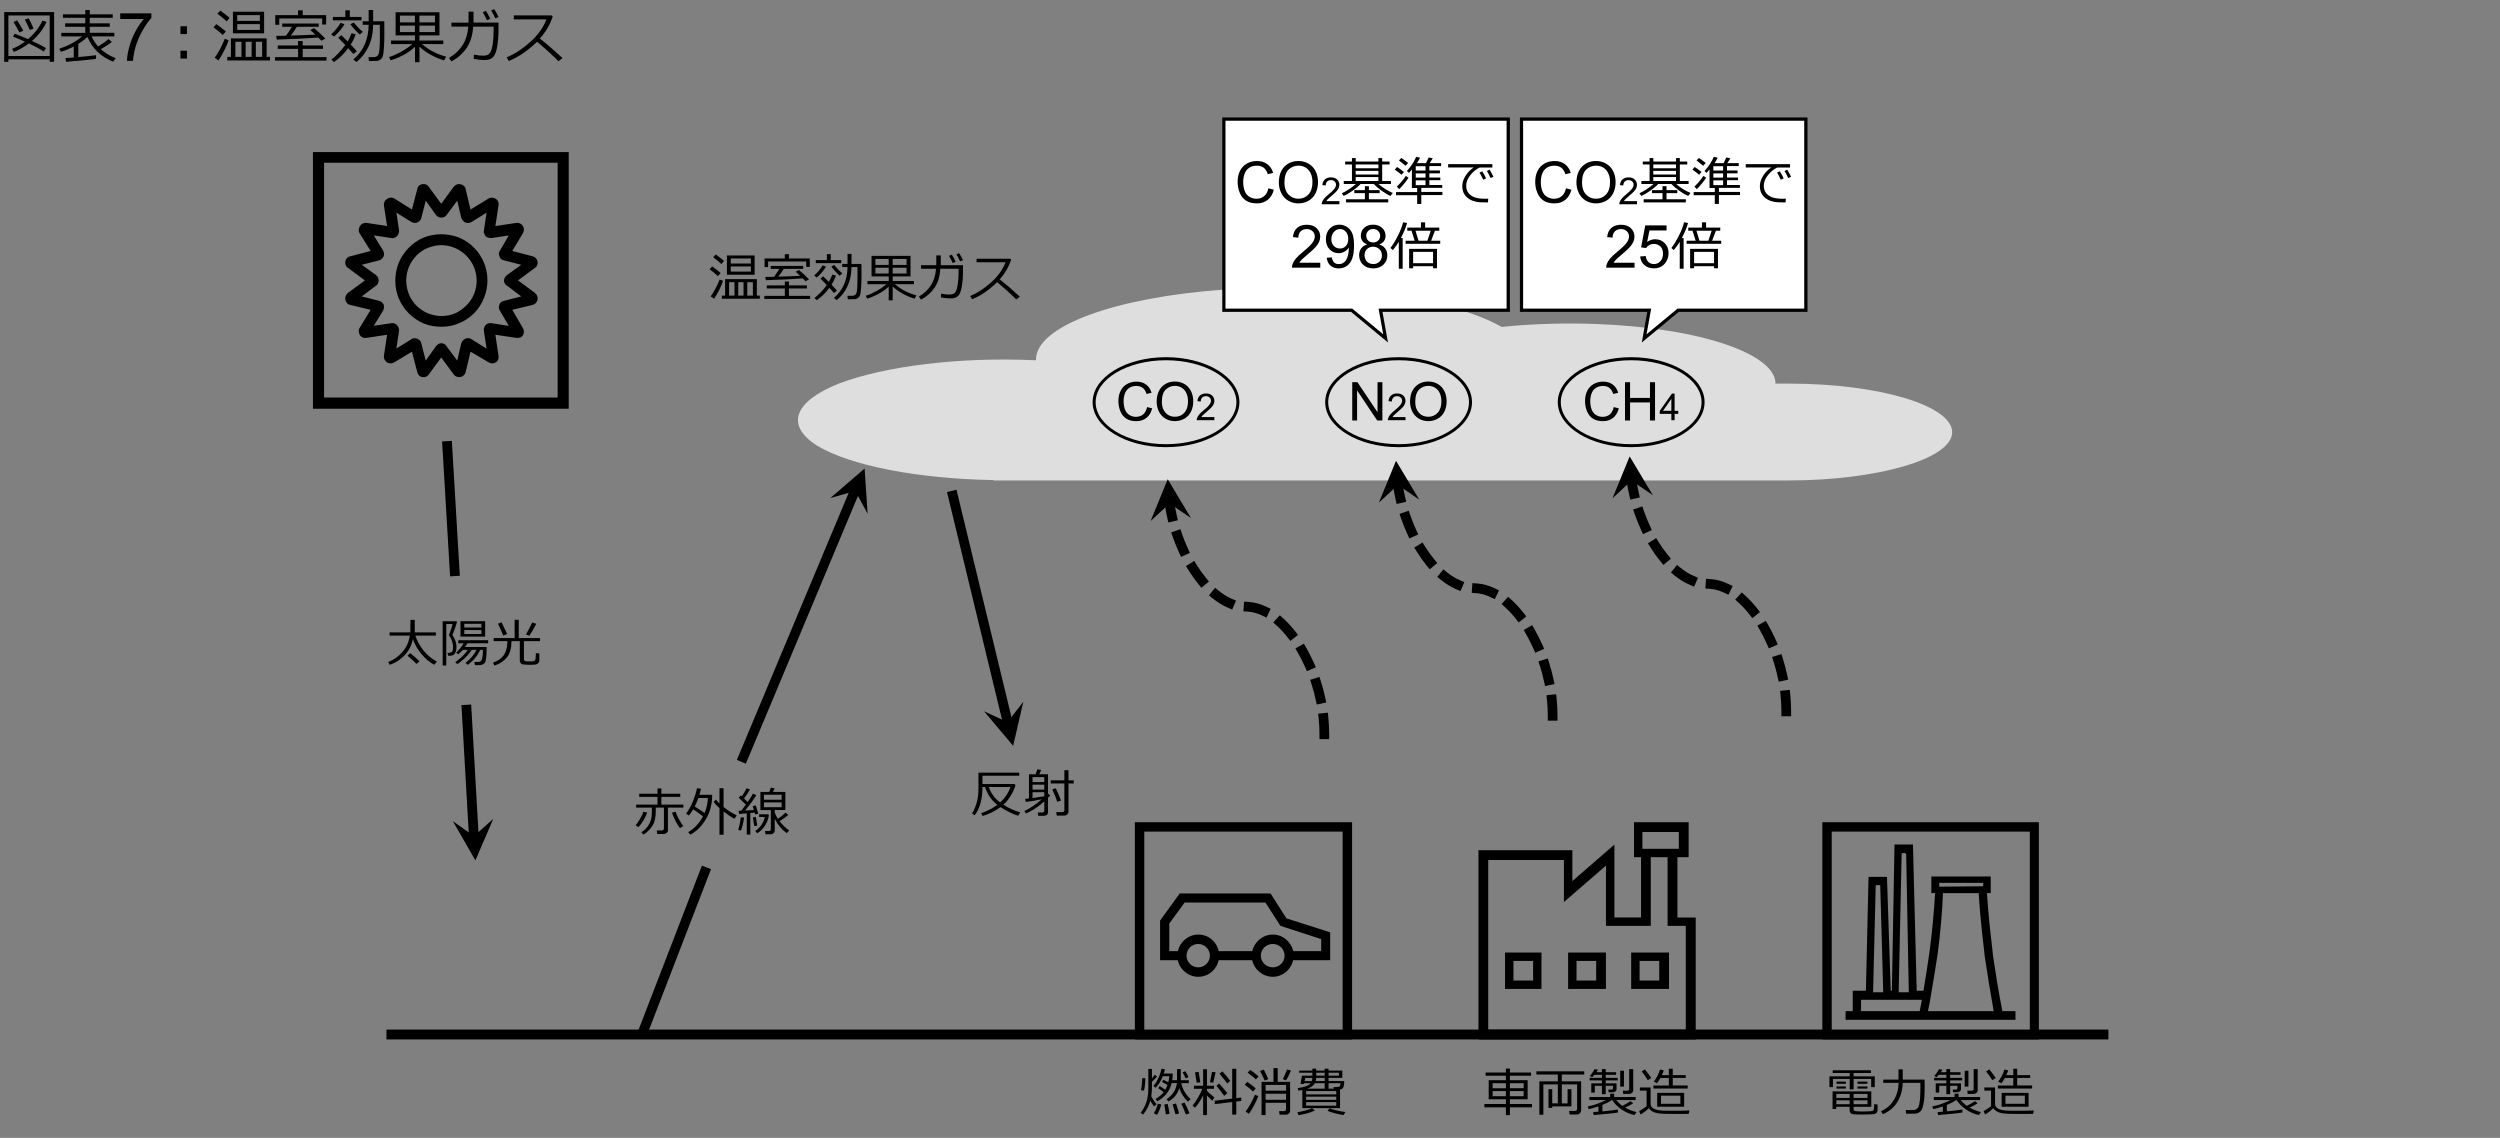 <svg version="1.1" xmlns="http://www.w3.org/2000/svg" xmlns:xlink="http://www.w3.org/1999/xlink" x="0px" y="0px"
	 viewBox="0 0 769 350" style="enable-background:new 0 0 769 350;" xml:space="preserve">
<rect x="0" y="0" width="769" height="350" fill="#808080" stroke="none"/>
<style type="text/css">
	.st0{fill:#D04A02;}
	.st1{fill:#FFFFFF;}
	.st2{fill:#FFB600;}
	.st3{fill:#E0301E;}
	.st4{fill:#EB8C00;}
	.st5{fill:#DB536A;}
	.st6{fill:#D93954;}
	.st7{fill:#7D7D7D;}
	.st8{fill:#464646;}
	.st9{fill:#2D2D2D;}
	.st10{fill:#DEDEDE;}
	.st11{fill-rule:evenodd;clip-rule:evenodd;}
	.st12{fill-rule:evenodd;clip-rule:evenodd;fill:#E0301E;}
	.st13{fill-rule:evenodd;clip-rule:evenodd;fill:#DB536A;}
	.st14{fill-rule:evenodd;clip-rule:evenodd;fill:#D04A02;}
	.st15{fill-rule:evenodd;clip-rule:evenodd;fill:#7D7D7D;}
	.st16{fill-rule:evenodd;clip-rule:evenodd;fill:#EB8C00;}
	.st17{fill-rule:evenodd;clip-rule:evenodd;fill:#DEDEDE;}
</style>
<g id="template">
</g>
<g id="object">
	<g>
		<g>
			<path d="M15.28,18.26H2.58v0.76H1.29V3.72h15.35v15.3h-1.35V18.26z M2.58,17.23h12.71V4.75H2.58V17.23z M13.43,15.85
				c-1-0.71-2.52-1.54-4.55-2.5c-1.5,1.13-3.03,2-4.6,2.62l-0.54-0.94c1.37-0.56,2.67-1.3,3.93-2.23c-1.39-0.62-2.61-1.12-3.66-1.51
				l0.51-0.91c0.94,0.31,2.3,0.87,4.1,1.67c2.02-1.73,3.49-3.63,4.43-5.71l1.27,0.42c-1,2.17-2.5,4.11-4.48,5.84
				c2.13,0.98,3.58,1.73,4.33,2.22L13.43,15.85z M5.99,9.97C5.21,8.52,4.6,7.45,4.14,6.77l1.12-0.53C5.6,6.75,6.24,7.81,7.16,9.41
				L5.99,9.97z M9.15,9.21C8.98,8.72,8.48,7.66,7.64,6.02l1.18-0.4c0.59,1.1,1.09,2.15,1.5,3.16L9.15,9.21z"/>
			<path d="M20.34,19.02l-0.22-1.15c0.61-0.04,1.46-0.1,2.57-0.18v-3.39c-1.29,0.67-2.61,1.22-3.96,1.64l-0.47-0.95
				c2.74-0.91,5.07-2.18,6.99-3.79h-6.38v-1.1h7.36V8.24h-6.19V7.18h6.19V5.47h-6.86V4.4h6.86V3.07h1.38V4.4h7.07v1.07h-7.07v1.71
				h6.15v1.06h-6.15v1.85h7.57v1.1h-7c0.54,1.2,1.21,2.23,2,3.11c1.48-0.9,2.54-1.66,3.2-2.29l1.03,0.89
				c-0.85,0.69-1.98,1.43-3.4,2.23c1.28,1.15,2.82,2.08,4.61,2.78l-0.84,1.06c-3.79-1.54-6.4-4.07-7.86-7.58
				c-0.76,0.7-1.7,1.4-2.83,2.1v4.06c2.6-0.23,4.42-0.42,5.45-0.57v1.11C29.08,18.22,26.02,18.52,20.34,19.02z"/>
			<path d="M36.98,5.84V4.1h9.59v1.42c-0.94,1-1.88,2.34-2.8,4c-0.93,1.66-1.64,3.38-2.15,5.13c-0.36,1.24-0.6,2.6-0.7,4.07h-1.87
				c0.02-1.17,0.25-2.57,0.69-4.22s1.07-3.24,1.89-4.78c0.82-1.53,1.69-2.82,2.61-3.88H36.98z"/>
			<path d="M57.51,10.47h-2v-2.4h2V10.47z M57.51,18h-2v-2.4h2V18z"/>
			<path d="M68.54,10.76c-0.81-0.78-1.78-1.56-2.88-2.35l0.89-0.99c1.14,0.81,2.11,1.57,2.92,2.26L68.54,10.76z M67.21,18.58
				l-1.18-0.81c0.48-0.59,1.04-1.49,1.68-2.72s1.11-2.27,1.42-3.12l1.18,0.44c-0.21,0.76-0.63,1.77-1.27,3.03
				S67.79,17.73,67.21,18.58z M69.72,6.56c-0.95-0.86-1.9-1.65-2.85-2.36l0.92-0.92c1.31,0.94,2.26,1.69,2.85,2.24L69.72,6.56z
				 M69.91,18.6v-1.1h1.12v-5.69h10.99v5.69h1.03v1.1H69.91z M71.65,10.26V3.6h9.59v6.66H71.65z M72.4,17.5h1.87v-4.64H72.4V17.5z
				 M72.97,6.41h6.96V4.65h-6.96V6.41z M79.94,7.42h-6.96V9.2h6.96V7.42z M75.56,17.5h1.84v-4.64h-1.84V17.5z M78.69,17.5h1.94
				v-4.64h-1.94V17.5z"/>
			<path d="M84.58,18.64v-1.06h7.1v-2.54h-6.24v-1.06h6.24v-1.34h1.43v1.34h6.24v1.06h-6.24v2.54h7.32v1.06H84.58z M99.1,7.55V5.68
				H85.9v1.94h-1.23V4.65h7.01V3.18h1.43v1.47h7.21v2.9H99.1z M87.98,10.99c0.59-0.78,1.19-1.69,1.8-2.74h-2.96V7.23h11.22v1.01
				h-6.71c-0.59,0.94-1.22,1.84-1.89,2.7c3.47-0.1,5.99-0.2,7.54-0.3c-0.66-0.64-1.18-1.1-1.55-1.39l1.12-0.61
				c0.64,0.45,1.82,1.52,3.53,3.22l-1.21,0.68c-0.18-0.21-0.5-0.53-0.96-0.98c-3.18,0.23-7.44,0.44-12.78,0.62l-0.18-1.13
				C85.57,11.04,86.58,11.02,87.98,10.99z"/>
			<path d="M102.72,11.25l-0.86-0.71c0.5-0.43,1.04-0.98,1.62-1.67s1-1.3,1.28-1.84l1.2,0.44c-0.33,0.6-0.82,1.27-1.45,2.01
				S103.27,10.8,102.72,11.25z M107.11,14.81c-1.36,1.81-2.82,3.24-4.39,4.28l-0.77-0.79c1.34-0.97,2.76-2.45,4.26-4.45
				c-1.06-1.12-1.79-1.88-2.19-2.25l0.95-0.77c0.38,0.32,1.03,0.96,1.97,1.92c0.52-0.86,0.91-1.71,1.2-2.55l1.27,0.35
				c-0.35,1.07-0.86,2.12-1.53,3.16c0.93,0.97,1.55,1.66,1.87,2.07l-1.05,0.83C108.38,16.21,107.85,15.61,107.11,14.81z
				 M102.39,6.26V5.21h3.85V3.15h1.35v2.06h3.61v1.05H102.39z M110.67,10.62c-0.36-0.29-0.86-0.78-1.48-1.46s-1.1-1.25-1.42-1.71
				l1.05-0.54c1.02,1.28,1.95,2.23,2.79,2.87L110.67,10.62z M113.49,18.78l-0.14-1.21h1.6c0.86,0,1.38-0.38,1.59-1.16
				c0.21-0.77,0.31-2.45,0.31-5.05l-0.01-3.73h-2.06c-0.03,2.56-0.52,4.82-1.46,6.77c-0.94,1.96-2.18,3.51-3.71,4.68l-0.91-0.81
				c3.08-2.57,4.64-6.12,4.7-10.64h-1.84V6.55h1.84V3.07h1.38v3.48h3.43v1.09l0.02,2.62c0,1.39-0.03,2.69-0.1,3.91
				s-0.17,2.16-0.3,2.83c-0.07,0.35-0.18,0.62-0.32,0.83s-0.35,0.39-0.6,0.56s-0.52,0.28-0.8,0.34
				C115.91,18.76,115.04,18.78,113.49,18.78z"/>
			<path d="M120.14,18.55l-0.46-1.01c1.01-0.29,2.18-0.79,3.51-1.5c1.32-0.71,2.53-1.53,3.61-2.48h-6.53v-1.1h7.37v-1.58h-5.95V3.77
				h13.49v7.11h-6.16v1.58h7.34v1.1h-6.57c2.21,1.88,4.69,3.16,7.44,3.86l-0.62,1.15c-1.34-0.37-2.72-0.95-4.14-1.74
				s-2.56-1.62-3.44-2.49v4.8h-1.38V14.4c-0.73,0.67-1.44,1.23-2.13,1.69s-1.56,0.93-2.6,1.42S120.94,18.34,120.14,18.55z
				 M127.63,4.8h-4.61v2.08h4.61V4.8z M127.63,7.87h-4.61v1.99h4.61V7.87z M133.8,4.8h-4.79v2.08h4.79V4.8z M133.8,7.87h-4.79v1.99
				h4.79V7.87z"/>
			<path d="M145.65,3.58v3.38h7.7v0.64c0,2.03-0.03,3.42-0.09,4.14c-0.06,0.73-0.15,1.5-0.27,2.3s-0.28,1.5-0.5,2.08
				s-0.46,1.04-0.74,1.36s-0.63,0.56-1.06,0.73c-0.43,0.17-1.03,0.25-1.8,0.25c-0.84,0-1.89-0.11-3.16-0.34l0.04-1.32
				c1.05,0.22,2.03,0.33,2.93,0.33c0.4,0,0.8-0.06,1.18-0.19s0.72-0.44,1.01-0.94c0.29-0.5,0.52-1.36,0.69-2.57s0.26-2.59,0.26-4.11
				l-0.01-1.12h-6.28c-0.18,2.68-0.86,4.87-2.04,6.59c-1.18,1.71-2.73,3.08-4.65,4.09l-0.74-1.05c1.84-1.12,3.24-2.44,4.21-3.97
				s1.54-3.42,1.73-5.67h-5.2V6.97h5.26V3.58H145.65z M150.79,5.78l-1,0.45c-0.42-0.94-0.84-1.76-1.28-2.47l0.96-0.43
				C149.96,4.1,150.41,4.92,150.79,5.78z M153.35,5.24l-1,0.41c-0.38-0.88-0.8-1.69-1.27-2.43l0.92-0.43
				C152.47,3.51,152.92,4.32,153.35,5.24z"/>
			<path d="M173.03,17.86l-1.25,0.97c-1.61-1.65-3.8-3.65-6.58-5.99c-2.91,2.8-5.81,4.78-8.69,5.92l-0.67-1.12
				c2.41-0.98,4.82-2.54,7.21-4.68c2.39-2.14,4.07-4.47,5.03-7h-10.03V4.74h11.61l0.36,0.33c-0.82,2.48-2.14,4.75-3.95,6.8
				C167.87,13.26,170.19,15.26,173.03,17.86z"/>
		</g>
	</g>
	<path class="st10" d="M550.35,118c-1.26,0-2.95,0-4.21,0l0,0c0-6.06-10.11-11.62-26.54-15.09c-16.85-3.46-38.33-4.33-57.71-2.35
		c-16.01-9.15-51.39-13.85-85.09-11.5c-33.7,2.35-58.13,11.25-58.13,21.52c0,0,0,0.12,0,0.25c-23.17-1.11-46.34,1.73-60.66,7.17
		c-13.9,5.56-16.43,12.86-6.74,19.04c10.11,6.18,31.17,10.26,54.34,10.63v0.12h244.33c27.8,0,50.55-6.68,50.55-14.84
		C600.48,124.81,578.16,118,550.35,118L550.35,118z"/>
	<g>
		<g>
			<path d="M220.84,84.93c-0.72-0.69-1.58-1.39-2.56-2.09l0.79-0.88c1.01,0.72,1.88,1.39,2.59,2.01L220.84,84.93z M219.65,91.89
				l-1.05-0.72c0.43-0.52,0.93-1.33,1.5-2.42c0.57-1.09,0.99-2.01,1.26-2.77l1.05,0.39c-0.19,0.67-0.57,1.57-1.13,2.7
				S220.17,91.13,219.65,91.89z M221.89,81.2c-0.84-0.77-1.69-1.47-2.53-2.1l0.82-0.82c1.16,0.84,2,1.5,2.53,1.99L221.89,81.2z
				 M222.05,91.9v-0.98h0.99v-5.05h9.77v5.05h0.91v0.98H222.05z M223.6,84.5v-5.92h8.52v5.92H223.6z M224.27,90.93h1.66V86.8h-1.66
				V90.93z M224.78,81.07h6.19V79.5h-6.19V81.07z M230.97,81.96h-6.19v1.59h6.19V81.96z M227.08,90.93h1.63V86.8h-1.63V90.93z
				 M229.86,90.93h1.73V86.8h-1.73V90.93z"/>
			<path d="M235.1,91.94V91h6.31v-2.26h-5.55v-0.95h5.55v-1.19h1.27v1.19h5.55v0.95h-5.55V91h6.51v0.95H235.1z M248,82.08v-1.66
				h-11.73v1.73h-1.09V79.5h6.23v-1.3h1.27v1.3h6.41v2.58H248z M238.11,85.14c0.53-0.69,1.06-1.5,1.6-2.44h-2.63v-0.9h9.98v0.9
				h-5.97c-0.53,0.83-1.09,1.63-1.68,2.4c3.09-0.09,5.32-0.18,6.7-0.27c-0.59-0.57-1.05-0.98-1.38-1.23l1-0.54
				c0.57,0.4,1.62,1.35,3.13,2.86l-1.08,0.6c-0.16-0.18-0.45-0.47-0.85-0.88c-2.83,0.21-6.61,0.39-11.36,0.55l-0.16-1.01
				C235.97,85.18,236.87,85.17,238.11,85.14z"/>
			<path d="M251.22,85.37l-0.77-0.63c0.45-0.38,0.93-0.88,1.44-1.48s0.89-1.15,1.14-1.63l1.06,0.39c-0.3,0.54-0.73,1.13-1.29,1.79
				C252.24,84.45,251.71,84.98,251.22,85.37z M255.12,88.54c-1.21,1.61-2.51,2.88-3.91,3.8l-0.68-0.7c1.19-0.86,2.45-2.18,3.79-3.95
				c-0.94-1-1.59-1.67-1.95-2l0.84-0.69c0.33,0.29,0.92,0.86,1.75,1.71c0.46-0.77,0.81-1.52,1.06-2.27l1.12,0.31
				c-0.31,0.95-0.76,1.89-1.36,2.81c0.82,0.86,1.38,1.48,1.66,1.84l-0.93,0.73C256.25,89.78,255.78,89.24,255.12,88.54z
				 M250.93,80.93V80h3.42v-1.83h1.2V80h3.21v0.93H250.93z M258.29,84.82c-0.32-0.26-0.76-0.69-1.32-1.3
				c-0.56-0.61-0.98-1.11-1.26-1.52l0.93-0.48c0.91,1.14,1.73,1.98,2.48,2.55L258.29,84.82z M260.79,92.07l-0.12-1.08h1.42
				c0.76,0,1.23-0.34,1.41-1.03c0.18-0.68,0.27-2.18,0.27-4.49l-0.01-3.31h-1.84c-0.03,2.28-0.46,4.28-1.3,6.02
				c-0.84,1.74-1.94,3.12-3.3,4.16l-0.8-0.72c2.73-2.29,4.13-5.44,4.18-9.46h-1.63v-0.97h1.63V78.1h1.23v3.09h3.05v0.97l0.02,2.33
				c0,1.23-0.03,2.39-0.09,3.48c-0.06,1.08-0.15,1.92-0.27,2.52c-0.06,0.31-0.16,0.55-0.29,0.73s-0.31,0.35-0.54,0.5
				c-0.23,0.15-0.46,0.25-0.71,0.3C262.95,92.05,262.17,92.07,260.79,92.07z"/>
			<path d="M266.71,91.86l-0.41-0.9c0.9-0.26,1.94-0.7,3.12-1.33c1.18-0.63,2.25-1.36,3.21-2.21h-5.8v-0.98h6.55v-1.41h-5.29v-6.32
				h11.99v6.32h-5.48v1.41h6.52v0.98h-5.84c1.96,1.67,4.17,2.81,6.61,3.43l-0.55,1.02c-1.19-0.33-2.42-0.84-3.68-1.55
				s-2.28-1.44-3.06-2.21v4.27h-1.23v-4.21c-0.65,0.59-1.28,1.09-1.9,1.5s-1.38,0.83-2.31,1.26
				C268.23,91.37,267.42,91.68,266.71,91.86z M273.36,79.64h-4.09v1.85h4.09V79.64z M273.36,82.36h-4.09v1.77h4.09V82.36z
				 M278.85,79.64h-4.26v1.85h4.26V79.64z M278.85,82.36h-4.26v1.77h4.26V82.36z"/>
			<path d="M289.38,78.56v3.01h6.84v0.57c0,1.81-0.03,3.04-0.08,3.68s-0.13,1.33-0.24,2.04c-0.1,0.71-0.25,1.33-0.44,1.85
				c-0.19,0.52-0.41,0.92-0.66,1.21c-0.25,0.28-0.56,0.5-0.95,0.65s-0.92,0.22-1.6,0.22c-0.75,0-1.68-0.1-2.8-0.3l0.03-1.17
				c0.94,0.19,1.8,0.29,2.6,0.29c0.36,0,0.71-0.06,1.05-0.17c0.34-0.11,0.64-0.39,0.89-0.84s0.46-1.21,0.61-2.29
				c0.15-1.08,0.23-2.3,0.23-3.65l-0.01-0.99h-5.59c-0.16,2.38-0.77,4.33-1.82,5.86s-2.43,2.74-4.13,3.64l-0.66-0.93
				c1.64-0.99,2.88-2.17,3.74-3.53c0.86-1.36,1.37-3.04,1.54-5.04h-4.62v-1.1H288v-3.01H289.38z M293.95,80.51l-0.89,0.4
				c-0.37-0.83-0.75-1.56-1.14-2.2l0.85-0.38C293.21,79.01,293.61,79.74,293.95,80.51z M296.22,80.03l-0.89,0.37
				c-0.33-0.79-0.71-1.5-1.12-2.16l0.82-0.38C295.44,78.49,295.84,79.21,296.22,80.03z"/>
			<path d="M313.7,91.25l-1.11,0.86c-1.43-1.47-3.38-3.24-5.85-5.33c-2.59,2.49-5.16,4.25-7.73,5.27l-0.59-0.99
				c2.15-0.88,4.28-2.26,6.41-4.16s3.62-3.97,4.47-6.22h-8.91v-1.09h10.32l0.32,0.29c-0.73,2.21-1.9,4.22-3.51,6.05
				C309.11,87.16,311.17,88.94,313.7,91.25z"/>
		</g>
	</g>
	<path d="M479.1,221.67h-3v-1.5c0-1.59-0.08-3.22-0.25-4.84l-0.15-1.49l2.98-0.3l0.15,1.49c0.17,1.72,0.26,3.45,0.26,5.14V221.67z
		 M475.25,211.03l-0.32-1.47c-0.34-1.58-0.76-3.16-1.25-4.7l-0.45-1.43l2.86-0.9l0.45,1.43c0.51,1.62,0.96,3.3,1.32,4.97l0.32,1.47
		L475.25,211.03z M472.24,200.78l-0.61-1.37c-0.67-1.5-1.4-2.96-2.19-4.32l-0.75-1.3l2.6-1.49l0.75,1.3c0.84,1.46,1.62,3,2.33,4.6
		l0.61,1.37L472.24,200.78z M467.15,191.47l-0.93-1.18c-1.03-1.31-2.12-2.48-3.23-3.49l-1.11-1.01l2.02-2.22l1.11,1.01
		c1.23,1.12,2.42,2.41,3.56,3.85l0.93,1.18L467.15,191.47z M459.79,184.3l-1.35-0.65c-1.43-0.68-2.86-1.08-4.24-1.18l-1.5-0.11
		l0.21-2.99l1.5,0.11c1.76,0.12,3.56,0.62,5.33,1.47l1.35,0.65L459.79,184.3z M449.24,181.82l-1.38-0.6
		c-1.55-0.67-3.09-1.62-4.59-2.81l-1.17-0.94l1.87-2.34l1.17,0.94c1.29,1.03,2.6,1.84,3.91,2.4l1.38,0.6L449.24,181.82z
		 M439.78,175.11l-0.95-1.16c-1.05-1.28-2.06-2.7-3.01-4.23l-0.79-1.27l2.54-1.59l0.79,1.27c0.88,1.41,1.82,2.73,2.79,3.91
		l0.95,1.16L439.78,175.11z M433.52,165.63l-0.62-1.36c-0.71-1.54-1.35-3.15-1.92-4.77l-0.49-1.42l2.83-0.98l0.49,1.42
		c0.53,1.54,1.14,3.05,1.81,4.51l0.62,1.36L433.52,165.63z M429.61,155.03l-0.33-1.46c-0.31-1.36-0.57-2.75-0.78-4.13l-0.22-1.48
		l2.97-0.45l0.22,1.48c0.2,1.3,0.44,2.62,0.74,3.9l0.33,1.46L429.61,155.03z"/>
	<polygon class="st11" points="429.98,149.18 436.56,153.68 429.41,141.73 424.14,154.62 429.98,149.18 	"/>
	<path d="M550.96,220.33h-3v-1.5c0-1.59-0.08-3.22-0.25-4.84l-0.15-1.49l2.98-0.3l0.15,1.49c0.17,1.72,0.26,3.45,0.26,5.14V220.33z
		 M547.12,209.69l-0.32-1.47c-0.34-1.58-0.76-3.16-1.25-4.7l-0.45-1.43l2.86-0.9l0.45,1.43c0.51,1.62,0.96,3.3,1.32,4.97l0.32,1.47
		L547.12,209.69z M544.11,199.44l-0.61-1.37c-0.67-1.5-1.4-2.96-2.19-4.32l-0.75-1.3l2.6-1.49l0.75,1.3c0.84,1.46,1.62,3,2.33,4.6
		l0.61,1.37L544.11,199.44z M539.02,190.13l-0.93-1.18c-1.03-1.31-2.12-2.48-3.23-3.49l-1.11-1.01l2.02-2.22l1.11,1.01
		c1.23,1.12,2.42,2.41,3.56,3.85l0.93,1.18L539.02,190.13z M531.66,182.96l-1.35-0.65c-1.43-0.68-2.86-1.08-4.24-1.18l-1.5-0.11
		l0.21-2.99l1.5,0.11c1.76,0.12,3.56,0.62,5.33,1.47l1.35,0.65L531.66,182.96z M521.11,180.47l-1.38-0.6
		c-1.55-0.67-3.09-1.62-4.59-2.81l-1.17-0.94l1.87-2.34l1.17,0.94c1.29,1.03,2.6,1.84,3.91,2.4l1.38,0.6L521.11,180.47z
		 M511.65,173.77l-0.95-1.16c-1.05-1.28-2.06-2.7-3.01-4.23l-0.79-1.27l2.54-1.59l0.79,1.27c0.88,1.41,1.82,2.73,2.79,3.91
		l0.95,1.16L511.65,173.77z M505.38,164.29l-0.62-1.36c-0.71-1.54-1.35-3.15-1.92-4.77l-0.49-1.42l2.83-0.98l0.49,1.42
		c0.53,1.54,1.14,3.05,1.81,4.51l0.62,1.36L505.38,164.29z M501.48,153.69l-0.33-1.46c-0.31-1.36-0.57-2.75-0.78-4.13l-0.22-1.48
		l2.97-0.45l0.22,1.48c0.2,1.3,0.44,2.62,0.74,3.91l0.33,1.46L501.48,153.69z"/>
	<polygon class="st11" points="501.84,147.83 508.43,152.33 501.28,140.39 496.01,153.27 501.84,147.83 	"/>
	<path d="M408.87,227.35h-3v-1.5c0-1.59-0.08-3.22-0.25-4.84l-0.15-1.49l2.98-0.3l0.15,1.49c0.17,1.72,0.26,3.45,0.26,5.14V227.35z
		 M405.03,216.71l-0.32-1.47c-0.34-1.58-0.76-3.16-1.25-4.7l-0.45-1.43l2.86-0.9l0.45,1.43c0.51,1.62,0.96,3.3,1.32,4.97l0.32,1.47
		L405.03,216.71z M402.01,206.46l-0.61-1.37c-0.67-1.5-1.4-2.96-2.19-4.32l-0.75-1.3l2.6-1.49l0.75,1.3c0.84,1.46,1.62,3,2.33,4.6
		l0.61,1.37L402.01,206.46z M396.92,197.15l-0.93-1.18c-1.03-1.31-2.12-2.48-3.23-3.49l-1.11-1.01l2.02-2.22l1.11,1.01
		c1.23,1.12,2.42,2.41,3.56,3.85l0.93,1.18L396.92,197.15z M389.56,189.98l-1.35-0.65c-1.43-0.68-2.86-1.08-4.24-1.18l-1.5-0.11
		l0.21-2.99l1.5,0.11c1.76,0.12,3.56,0.62,5.33,1.47l1.35,0.65L389.56,189.98z M379.02,187.5l-1.38-0.6
		c-1.55-0.67-3.09-1.62-4.59-2.81l-1.17-0.94l1.87-2.34l1.17,0.94c1.29,1.03,2.6,1.84,3.91,2.4l1.38,0.6L379.02,187.5z
		 M369.55,180.79l-0.95-1.16c-1.05-1.28-2.06-2.7-3.01-4.23l-0.79-1.27l2.54-1.59l0.79,1.27c0.88,1.41,1.82,2.73,2.79,3.91
		l0.95,1.16L369.55,180.79z M363.29,171.31l-0.62-1.36c-0.71-1.54-1.35-3.15-1.92-4.77l-0.49-1.42l2.83-0.98l0.49,1.42
		c0.53,1.54,1.14,3.05,1.81,4.51l0.62,1.36L363.29,171.31z M359.38,160.71l-0.33-1.46c-0.31-1.36-0.57-2.75-0.78-4.13l-0.22-1.48
		l2.97-0.44l0.22,1.48c0.19,1.3,0.44,2.61,0.74,3.9l0.33,1.46L359.38,160.71z"/>
	<polygon class="st11" points="359.75,154.86 366.34,159.35 359.19,147.41 353.92,160.29 359.75,154.86 	"/>
	<rect x="137.24" y="135.71" transform="matrix(0.998 -0.059 0.059 0.998 -8.981 8.447)" width="3" height="41.58"/>
	<rect x="143.19" y="216.85" transform="matrix(0.998 -0.057 0.057 0.998 -13.325 8.638)" width="3" height="41.89"/>
	<polygon class="st11" points="145.8,257.2 151.73,251.88 146.23,264.66 139.3,252.58 145.8,257.2 	"/>
	<g>
		<g>
			<path d="M134.39,203.53l-0.85,0.95c-1.4-0.78-2.69-1.87-3.88-3.27c-1.18-1.4-2.07-2.94-2.65-4.61c-0.41,1.93-1.25,3.58-2.54,4.95
				c-1.29,1.36-2.82,2.35-4.6,2.95l-0.47-0.89c1.7-0.61,3.17-1.65,4.43-3.12c1.25-1.47,1.99-3.13,2.21-4.98h-6.2v-0.99h6.4v-3.84
				h1.34v3.84h6.5v0.99h-6.3c0.44,1.48,1.24,2.97,2.39,4.46C131.33,201.44,132.74,202.63,134.39,203.53z M129.07,203.42l-0.97,0.8
				c-0.47-0.54-1.39-1.39-2.76-2.53l0.85-0.78C127.22,201.73,128.18,202.57,129.07,203.42z"/>
			<path d="M139.15,195.29c0.85,1.3,1.27,2.5,1.27,3.59v0.05c0,0.62-0.08,1.15-0.24,1.58s-0.39,0.74-0.69,0.93
				c-0.3,0.19-0.73,0.29-1.3,0.29h-0.32l-0.23-0.94h0.17c0.08,0.01,0.14,0.01,0.18,0.01c0.34,0,0.59-0.04,0.76-0.11
				c0.17-0.07,0.31-0.23,0.43-0.46s0.18-0.65,0.18-1.24c0-0.61-0.13-1.27-0.39-1.97c-0.26-0.71-0.54-1.22-0.82-1.54
				c-0.02-0.02-0.02-0.06-0.02-0.12c0-0.05,0-0.08,0.01-0.1c0.21-0.51,0.43-1.14,0.67-1.88c0.24-0.74,0.36-1.22,0.36-1.43h-1.9
				v12.78h-1.11v-13.62h4.28l0.12,0.2c-0.09,0.4-0.31,1.1-0.66,2.09S139.31,195,139.15,195.29z M140.64,204.27l-0.61-0.6
				c1.71-1.19,3-2.45,3.88-3.77h-1.55c-0.39,0.45-0.87,0.9-1.44,1.37l-0.6-0.55c0.86-0.74,1.63-1.7,2.3-2.86h-1.65v-0.93h9.19v0.93
				h-6.35c-0.18,0.32-0.43,0.71-0.76,1.16h6.63v0.59c0,1.12-0.04,2.02-0.13,2.71s-0.2,1.14-0.32,1.37s-0.3,0.41-0.52,0.55
				s-0.44,0.24-0.65,0.29c-0.21,0.05-0.57,0.08-1.06,0.08c-0.27,0-0.58,0-0.91-0.01l-0.2-0.98h1.18c0.64,0,1.04-0.31,1.21-0.93
				c0.17-0.62,0.26-1.42,0.26-2.41c0-0.12,0-0.24-0.01-0.38h-0.83c-0.81,1.82-2.08,3.35-3.83,4.6l-0.68-0.57
				c1.54-1.22,2.67-2.57,3.38-4.03h-1.49c-0.47,0.81-1.17,1.65-2.08,2.52C142.08,203.28,141.3,203.9,140.64,204.27z M141.64,195.81
				v-4.73h7.59v4.73H141.64z M142.82,193.04h5.25v-1.16h-5.25V193.04z M148.07,193.81h-5.25v1.2h5.25V193.81z"/>
			<path d="M159.92,197.21h-2.58c-0.01,2.17-0.48,3.83-1.4,4.98c-0.92,1.15-2.2,2-3.82,2.53l-0.48-0.88
				c1.57-0.57,2.69-1.37,3.38-2.39c0.68-1.03,1.04-2.44,1.07-4.23h-4.24v-0.96h6.45v-5.62h1.27v5.62h6.55v0.96h-4.96v5.45
				c0,0.16,0.03,0.3,0.08,0.41s0.14,0.2,0.25,0.26c0.11,0.07,0.38,0.1,0.78,0.11s0.62,0.01,0.64,0.01c0.81,0,1.3-0.06,1.47-0.17
				c0.17-0.11,0.28-0.27,0.33-0.48s0.09-0.84,0.13-1.92l1.06,0.12v2.09c0,0.32-0.09,0.59-0.27,0.8s-0.41,0.37-0.7,0.46
				c-0.29,0.09-0.94,0.13-1.95,0.13c-0.16,0-0.52-0.01-1.11-0.04c-0.58-0.03-0.94-0.05-1.07-0.08c-0.13-0.03-0.27-0.1-0.43-0.22
				s-0.27-0.27-0.36-0.45s-0.12-0.4-0.12-0.64V197.21z M154.79,195.49c-0.68-1.69-1.22-2.9-1.62-3.62l1.12-0.44
				c0.4,0.88,0.97,2.07,1.7,3.59L154.79,195.49z M162.82,195.53l-1.05-0.36c0.22-0.34,0.56-0.96,1.02-1.84
				c0.46-0.89,0.77-1.5,0.91-1.84l1.26,0.39c-0.18,0.39-0.54,1.04-1.07,1.96C163.36,194.75,163,195.31,162.82,195.53z"/>
		</g>
	</g>
	<rect x="200" y="190.47" transform="matrix(0.386 -0.922 0.922 0.386 -26.155 344.629)" width="91.81" height="3"/>
	<polygon class="st11" points="263.06,151.01 266.88,158.01 265.95,144.12 255.4,153.2 263.06,151.01 	"/>
	<rect x="179.22" y="291.34" transform="matrix(0.36 -0.933 0.933 0.36 -140.579 380.81)" width="55.96" height="3"/>
	<g>
		<g>
			<path d="M196.38,254.41l-0.85-0.55c0.42-0.5,0.88-1.18,1.38-2.03c0.5-0.85,0.83-1.57,1-2.15l1.16,0.28
				c-0.26,0.76-0.66,1.57-1.18,2.44C197.35,253.27,196.85,253.94,196.38,254.41z M197.91,256.73l-0.62-0.73
				c2.15-1.38,3.22-3.38,3.22-6.01v-1.57h-4.84v-0.93h6.57v-2.38h-5.62v-0.95h5.62v-1.63h1.2v1.63h5.81v0.95h-5.81v2.38h6.77v0.93
				h-4.75v6.95c0,0.36-0.14,0.65-0.43,0.86c-0.29,0.21-0.62,0.32-0.99,0.32h-1.88l-0.13-1.09h1.55c0.19,0,0.34-0.06,0.46-0.19
				s0.18-0.27,0.18-0.44v-6.41h-2.51v1.48c0,0.67-0.08,1.36-0.24,2.09s-0.36,1.3-0.6,1.73c-0.24,0.42-0.62,0.94-1.16,1.54
				S198.58,256.34,197.91,256.73z M209.15,254.72c-0.41-0.49-0.86-1.23-1.36-2.19c-0.5-0.97-0.86-1.81-1.09-2.53l1.09-0.33
				c0.2,0.61,0.54,1.37,1.02,2.28c0.48,0.9,0.94,1.62,1.38,2.16L209.15,254.72z"/>
			<path d="M212.34,256.73l-0.65-0.77c1.88-1.07,3.39-2.68,4.55-4.84c-1.14-0.89-2.14-1.61-3.02-2.18
				c-0.43,0.75-0.87,1.38-1.32,1.91l-0.84-0.58c0.89-1.23,1.61-2.57,2.18-4.01s0.95-2.7,1.15-3.79l1.2,0.13
				c-0.07,0.48-0.22,1.11-0.46,1.88h3.95c-0.02,2.92-0.69,5.45-2.01,7.61C215.76,254.24,214.18,255.79,212.34,256.73z
				 M216.74,250.07c0.66-1.62,0.99-3.16,0.99-4.61h-2.91c-0.33,0.92-0.71,1.79-1.12,2.61C214.62,248.64,215.63,249.31,216.74,250.07
				z M221.31,256.77v-8.2c-0.88-0.79-1.47-1.43-1.79-1.91l0.7-0.7c0.32,0.4,0.69,0.8,1.09,1.2v-4.72h1.26v5.81
				c1.34,1.06,2.69,1.91,4.05,2.55l-0.7,1.05c-1.07-0.57-2.18-1.31-3.34-2.23v7.14H221.31z"/>
			<path d="M227.95,255.49l-0.88-0.21c0.43-1.48,0.68-2.77,0.77-3.87l1.05,0.08c-0.09,0.66-0.23,1.4-0.42,2.22
				C228.26,254.53,228.09,255.12,227.95,255.49z M229.7,256.73v-6.55l-2.37,0.19l-0.15-0.98l0.83-0.02c0.4-0.49,0.87-1.11,1.41-1.86
				c-0.25-0.26-0.99-0.98-2.2-2.15l0.69-0.69l0.29,0.27c0.62-0.89,1.11-1.72,1.45-2.48l1.05,0.38c-0.56,0.96-1.17,1.88-1.83,2.76
				l1.12,1.12c0.75-1.07,1.29-1.93,1.61-2.59l1.06,0.45c-0.97,1.54-2.13,3.12-3.48,4.75c1.11-0.05,2.02-0.1,2.71-0.16l-0.36-1.17
				l0.95-0.26c0.3,0.94,0.56,1.79,0.77,2.55l-0.96,0.26c-0.02-0.1-0.07-0.29-0.16-0.58c-0.4,0.05-0.84,0.09-1.33,0.12v6.64H229.7z
				 M232.01,254.1c-0.14-0.66-0.28-1.55-0.42-2.68l0.91-0.13c0.1,0.68,0.25,1.57,0.44,2.66L232.01,254.1z M232.91,256.31l-0.59-0.69
				c0.84-0.57,1.51-1.26,2.01-2.05s0.8-1.55,0.91-2.27h-1.73v-0.84h2.74l0.25,0.24c-0.11,1.09-0.5,2.17-1.18,3.24
				C234.64,255,233.83,255.79,232.91,256.31z M237.04,256.63h-1.59l-0.12-1.02h1.18c0.39,0,0.59-0.17,0.59-0.52v-5.92h-3.2v-5.57
				h2.75l0.45-1.34l1.19,0.24l-0.54,1.09h3.82v5.57h-3.26v0.81c0.21,0.6,0.53,1.24,0.98,1.91c1.04-0.73,1.82-1.36,2.35-1.9l0.83,0.7
				c-0.51,0.47-1.4,1.11-2.67,1.91c0.85,1.12,1.83,2.08,2.95,2.87l-0.77,0.81c-1.56-1.14-2.79-2.61-3.67-4.41v3.61
				c0,0.33-0.12,0.61-0.37,0.82C237.7,256.52,237.4,256.63,237.04,256.63z M235,245.99h5.43v-1.52H235V245.99z M240.43,246.82H235
				v1.48h5.43V246.82z"/>
		</g>
	</g>
	<g>
		<rect x="118.88" y="316.7" width="529.66" height="3.03"/>
	</g>
	<rect x="299.99" y="150.04" transform="matrix(0.972 -0.235 0.235 0.972 -35.553 76.005)" width="3" height="74.62"/>
	<polygon class="st11" points="309.9,222.15 314.78,215.85 311.65,229.42 302.68,218.77 309.9,222.15 	"/>
	<path class="st11" d="M462.95,304.2h11.21v-11.21h-11.21V304.2L462.95,304.2L462.95,304.2z M465.54,295.58h6.04v6.04h-6.04V295.58
		L465.54,295.58L465.54,295.58z M482.35,304.2h11.64v-11.21h-11.64V304.2L482.35,304.2L482.35,304.2z M484.94,295.58h6.04v6.04
		h-6.04V295.58L484.94,295.58L484.94,295.58z M501.75,304.2h11.64v-11.21h-11.64V304.2L501.75,304.2L501.75,304.2z M504.34,295.58
		h6.04v6.04h-6.04V295.58L504.34,295.58L504.34,295.58z M515.98,282.22v-18.54h3.45V252.9h-16.81v10.78h2.16v18.54h-8.19V259.8
		l-12.93,11.21v-9.48h-28.88v58.2h66.82v-37.5H515.98L515.98,282.22L515.98,282.22z M505.2,255.92h11.21v5.17h-0.43H505.2V255.92
		L505.2,255.92L505.2,255.92z M518.56,316.7h-60.78v-52.16h23.28v12.93l12.93-11.21v18.54h13.79v-21.12h5.17v21.12h5.6V316.7
		L518.56,316.7L518.56,316.7z"/>
	<path class="st11" d="M349.08,252.9c0,66.82,0,66.82,0,66.82c66.82,0,66.82,0,66.82,0c0-66.82,0-66.82,0-66.82H349.08L349.08,252.9
		L349.08,252.9z M413,316.94c-61.02,0-61.02,0-61.02,0c0-61.13,0-61.13,0-61.13c61.02,0,61.02,0,61.02,0V316.94L413,316.94
		L413,316.94z M368.57,300.46c3.13,0,5.68-2.2,6.26-5.1c10.32,0,10.32,0,10.32,0c0.7,2.9,3.25,5.1,6.38,5.1
		c3.02,0,5.57-2.2,6.26-5.1c11.37,0,11.37,0,11.37,0c0-8.58,0-8.58,0-8.58c-13.46-4.29-13.46-4.29-13.46-4.29
		c-4.87-7.66-4.87-7.66-4.87-7.66c-27.96,0-27.96,0-27.96,0c-6.03,8.35-6.03,8.35-6.03,8.35c0,12.18,0,12.18,0,12.18
		c5.45,0,5.45,0,5.45,0C362.89,298.26,365.56,300.46,368.57,300.46L368.57,300.46z M368.57,297.56c-1.97,0-3.6-1.62-3.6-3.6
		s1.62-3.6,3.6-3.6s3.6,1.62,3.6,3.6S370.54,297.56,368.57,297.56L368.57,297.56z M391.54,297.56c-2.09,0-3.71-1.62-3.71-3.6
		s1.62-3.6,3.71-3.6c1.97,0,3.6,1.62,3.6,3.6S393.51,297.56,391.54,297.56L391.54,297.56z M359.64,284.11
		c4.76-6.5,4.76-6.5,4.76-6.5c24.83,0,24.83,0,24.83,0c4.64,7.19,4.64,7.19,4.64,7.19c12.53,4.06,12.53,4.06,12.53,4.06
		c0,3.71,0,3.71,0,3.71c-8.58,0-8.58,0-8.58,0c-0.7-2.9-3.25-5.1-6.26-5.1c-3.13,0-5.68,2.2-6.38,5.1c-10.32,0-10.32,0-10.32,0
		c-0.58-2.9-3.13-5.1-6.26-5.1c-3.02,0-5.68,2.2-6.26,5.1c-2.67,0-2.67,0-2.67,0V284.11L359.64,284.11L359.64,284.11z"/>
	<g>
		<g>
			<path d="M352.85,125.22l1.56,0.39c-0.33,1.28-0.91,2.25-1.76,2.93c-0.85,0.67-1.88,1.01-3.11,1.01c-1.27,0-2.3-0.26-3.09-0.77
				c-0.79-0.52-1.4-1.26-1.81-2.24s-0.62-2.03-0.62-3.15c0-1.23,0.23-2.29,0.7-3.21c0.47-0.91,1.13-1.61,2-2.08
				c0.86-0.47,1.82-0.71,2.85-0.71c1.18,0,2.17,0.3,2.97,0.9c0.8,0.6,1.36,1.44,1.68,2.53l-1.53,0.36
				c-0.27-0.86-0.67-1.48-1.19-1.87c-0.52-0.39-1.17-0.59-1.96-0.59c-0.9,0-1.66,0.22-2.27,0.65c-0.61,0.43-1.03,1.02-1.28,1.75
				c-0.25,0.73-0.37,1.48-0.37,2.26c0,1,0.15,1.87,0.44,2.62c0.29,0.75,0.75,1.3,1.36,1.67s1.28,0.55,2,0.55
				c0.87,0,1.61-0.25,2.22-0.75C352.22,126.95,352.63,126.21,352.85,125.22z"/>
			<path d="M355.79,123.61c0-1.95,0.52-3.48,1.57-4.59c1.05-1.1,2.4-1.66,4.06-1.66c1.09,0,2.07,0.26,2.94,0.78s1.54,1.24,1.99,2.17
				c0.46,0.93,0.69,1.98,0.69,3.16c0,1.19-0.24,2.26-0.72,3.2c-0.48,0.94-1.16,1.65-2.05,2.14c-0.88,0.48-1.84,0.73-2.86,0.73
				c-1.11,0-2.1-0.27-2.97-0.8c-0.87-0.54-1.53-1.27-1.98-2.19C356.01,125.62,355.79,124.64,355.79,123.61z M357.39,123.63
				c0,1.42,0.38,2.53,1.14,3.35c0.76,0.82,1.72,1.22,2.87,1.22c1.17,0,2.14-0.41,2.89-1.24c0.76-0.82,1.14-1.99,1.14-3.51
				c0-0.96-0.16-1.79-0.49-2.51s-0.8-1.27-1.42-1.66c-0.62-0.39-1.32-0.59-2.1-0.59c-1.1,0-2.05,0.38-2.84,1.14
				C357.79,120.6,357.39,121.86,357.39,123.63z"/>
			<path d="M373.54,128.29v0.97h-5.42c-0.01-0.24,0.03-0.48,0.12-0.7c0.14-0.37,0.36-0.73,0.66-1.09c0.3-0.36,0.74-0.77,1.32-1.24
				c0.89-0.73,1.49-1.31,1.81-1.74c0.31-0.43,0.47-0.83,0.47-1.21c0-0.4-0.14-0.74-0.43-1.01c-0.29-0.27-0.66-0.41-1.12-0.41
				c-0.48,0-0.87,0.15-1.16,0.44c-0.29,0.29-0.44,0.69-0.44,1.21l-1.03-0.11c0.07-0.77,0.34-1.36,0.8-1.76
				c0.46-0.4,1.08-0.61,1.86-0.61c0.79,0,1.41,0.22,1.87,0.65c0.46,0.44,0.69,0.98,0.69,1.62c0,0.33-0.07,0.65-0.2,0.97
				c-0.13,0.32-0.36,0.65-0.67,1c-0.31,0.35-0.83,0.83-1.55,1.44c-0.6,0.51-0.99,0.85-1.16,1.03c-0.17,0.18-0.31,0.36-0.42,0.55
				H373.54z"/>
		</g>
	</g>
	<path d="M358.67,137.55c-12.45,0-22.58-6.21-22.58-13.84s10.13-13.84,22.58-13.84s22.58,6.21,22.58,13.84
		S371.12,137.55,358.67,137.55z M358.67,110.81c-11.94,0-21.65,5.79-21.65,12.91s9.71,12.91,21.65,12.91s21.65-5.79,21.65-12.91
		S370.6,110.81,358.67,110.81z"/>
	<g>
		<g>
			<path d="M415.95,129.34v-11.77h1.6l6.18,9.24v-9.24h1.49v11.77h-1.6l-6.18-9.25v9.25H415.95z"/>
			<path d="M432.33,128.29v0.97h-5.42c-0.01-0.24,0.03-0.48,0.12-0.7c0.14-0.37,0.36-0.73,0.66-1.09c0.3-0.36,0.74-0.77,1.32-1.24
				c0.89-0.73,1.49-1.31,1.81-1.74c0.31-0.43,0.47-0.83,0.47-1.21c0-0.4-0.14-0.74-0.43-1.01c-0.29-0.27-0.66-0.41-1.12-0.41
				c-0.48,0-0.87,0.15-1.16,0.44c-0.29,0.29-0.44,0.69-0.44,1.21l-1.03-0.11c0.07-0.77,0.34-1.36,0.8-1.76
				c0.46-0.4,1.08-0.61,1.86-0.61c0.79,0,1.41,0.22,1.87,0.65c0.46,0.44,0.69,0.98,0.69,1.62c0,0.33-0.07,0.65-0.2,0.97
				c-0.13,0.32-0.36,0.65-0.67,1c-0.31,0.35-0.83,0.83-1.55,1.44c-0.6,0.51-0.99,0.85-1.16,1.03c-0.17,0.18-0.31,0.36-0.42,0.55
				H432.33z"/>
			<path d="M433.73,123.61c0-1.95,0.52-3.48,1.57-4.59c1.05-1.1,2.4-1.66,4.06-1.66c1.09,0,2.07,0.26,2.94,0.78s1.54,1.24,1.99,2.17
				c0.46,0.93,0.69,1.98,0.69,3.16c0,1.19-0.24,2.26-0.72,3.2c-0.48,0.94-1.16,1.65-2.05,2.14c-0.88,0.48-1.84,0.73-2.86,0.73
				c-1.11,0-2.1-0.27-2.97-0.8c-0.87-0.54-1.53-1.27-1.98-2.19C433.96,125.62,433.73,124.64,433.73,123.61z M435.33,123.63
				c0,1.42,0.38,2.53,1.14,3.35c0.76,0.82,1.72,1.22,2.87,1.22c1.17,0,2.14-0.41,2.89-1.24c0.76-0.82,1.14-1.99,1.14-3.51
				c0-0.96-0.16-1.79-0.49-2.51s-0.8-1.27-1.42-1.66c-0.62-0.39-1.32-0.59-2.1-0.59c-1.1,0-2.05,0.38-2.84,1.14
				C435.73,120.6,435.33,121.86,435.33,123.63z"/>
		</g>
	</g>
	<path d="M430.21,137.55c-12.45,0-22.58-6.21-22.58-13.84s10.13-13.84,22.58-13.84c12.45,0,22.58,6.21,22.58,13.84
		S442.66,137.55,430.21,137.55z M430.21,110.81c-11.94,0-21.65,5.79-21.65,12.91s9.71,12.91,21.65,12.91s21.65-5.79,21.65-12.91
		S442.14,110.81,430.21,110.81z"/>
	<g>
		<g>
			<path d="M496.39,125.22l1.56,0.39c-0.33,1.28-0.91,2.25-1.76,2.93c-0.85,0.67-1.88,1.01-3.11,1.01c-1.27,0-2.3-0.26-3.09-0.77
				c-0.79-0.52-1.4-1.26-1.81-2.24s-0.62-2.03-0.62-3.15c0-1.23,0.23-2.29,0.7-3.21c0.47-0.91,1.13-1.61,2-2.08
				c0.86-0.47,1.82-0.71,2.85-0.71c1.18,0,2.17,0.3,2.97,0.9c0.8,0.6,1.36,1.44,1.68,2.53l-1.53,0.36
				c-0.27-0.86-0.67-1.48-1.19-1.87c-0.52-0.39-1.17-0.59-1.96-0.59c-0.9,0-1.66,0.22-2.27,0.65c-0.61,0.43-1.03,1.02-1.28,1.75
				c-0.25,0.73-0.37,1.48-0.37,2.26c0,1,0.15,1.87,0.44,2.62c0.29,0.75,0.75,1.3,1.36,1.67s1.28,0.55,2,0.55
				c0.87,0,1.61-0.25,2.22-0.75C495.77,126.95,496.17,126.21,496.39,125.22z"/>
			<path d="M499.85,129.34v-11.77h1.56v4.83h6.12v-4.83h1.56v11.77h-1.56v-5.55h-6.12v5.55H499.85z"/>
			<path d="M514.11,129.26v-1.96h-3.56v-0.92l3.74-5.31h0.82v5.31h1.11v0.92h-1.11v1.96H514.11z M514.11,126.37v-3.7l-2.57,3.7
				H514.11z"/>
		</g>
	</g>
	<path d="M501.75,137.55c-12.45,0-22.58-6.21-22.58-13.84s10.13-13.84,22.58-13.84s22.58,6.21,22.58,13.84
		S514.2,137.55,501.75,137.55z M501.75,110.81c-11.94,0-21.65,5.79-21.65,12.91s9.71,12.91,21.65,12.91s21.65-5.79,21.65-12.91
		S513.69,110.81,501.75,110.81z"/>
	<g>
		<path d="M307.75,248.26c-1.66,1.23-3.48,2.14-5.47,2.74l-0.5-0.86c1.92-0.66,3.58-1.52,4.98-2.57c-1.71-1.32-2.97-3.14-3.78-5.48
			h-0.79v0.23c0,3.53-0.79,6.35-2.38,8.47l-0.82-0.59c0.45-0.62,0.9-1.6,1.33-2.95c0.43-1.35,0.65-2.84,0.65-4.5v-5.07h12.54v0.93
			h-11.31v2.56h9.79l0.39,0.34c-0.35,1.11-0.85,2.22-1.51,3.3c-0.66,1.09-1.39,1.99-2.21,2.71c1.49,1.01,3.21,1.79,5.17,2.37
			l-0.66,1.03C311.61,250.47,309.8,249.58,307.75,248.26z M307.65,246.84c0.73-0.67,1.39-1.44,1.96-2.3
			c0.57-0.86,0.97-1.68,1.18-2.45h-6.64C304.84,244.05,306,245.64,307.65,246.84z"/>
		<path d="M315.59,250.23l-0.49-0.75c0.78-0.35,1.68-0.87,2.71-1.57s1.9-1.37,2.61-2.04c-2.17,0.44-3.8,0.7-4.88,0.8l-0.2-0.93
			c0.35-0.04,0.75-0.08,1.17-0.13v-7.44h2.05l0.52-1.52l1.2,0.18c-0.12,0.31-0.33,0.76-0.61,1.34h2.7v5.95l0.66,0.52
			c-0.17,0.22-0.39,0.47-0.66,0.77v4.47c0,0.3-0.12,0.55-0.37,0.76s-0.57,0.3-0.98,0.3h-1.67l-0.11-1.02h1.29
			c0.18,0,0.34-0.05,0.49-0.16c0.14-0.1,0.21-0.23,0.21-0.37v-2.88C319.35,248.17,317.47,249.41,315.59,250.23z M321.22,240.57
			v-1.52h-3.61v1.52H321.22z M321.22,242.88v-1.52h-3.61v1.52H321.22z M317.61,245.47c1.43-0.19,2.64-0.36,3.61-0.53v-1.25h-3.61
			V245.47z M327.28,250.88h-2.23l-0.16-1.06h1.79c0.48,0,0.72-0.21,0.72-0.62v-8.21h-4.2v-0.95h4.2v-3.12h1.27v3.12h1.6v0.95h-1.6
			v8.63c0,0.37-0.13,0.67-0.4,0.91S327.67,250.88,327.28,250.88z M325.2,246.62c-0.29-1-0.79-2.26-1.52-3.79l1.06-0.38
			c0.67,1.35,1.21,2.61,1.62,3.79L325.2,246.62z"/>
	</g>
	<g>
		<path d="M354.99,340.34c-0.48-0.61-0.86-1.2-1.15-1.77c-0.42,1.53-1.16,2.96-2.23,4.29l-0.75-0.57c1.58-1.96,2.37-4.41,2.37-7.34
			v-6.14h1.11v2.93c0.23-0.29,0.53-0.67,0.88-1.15l0.67,0.57c-0.31,0.39-0.83,0.91-1.55,1.59v1.53c0,1.1-0.07,2.09-0.21,2.97
			c0.46,0.89,1,1.7,1.62,2.42L354.99,340.34z M351.88,335.48l-0.93-0.15c0.2-0.75,0.33-1.98,0.41-3.69l0.95,0.03
			C352.28,333.26,352.14,334.53,351.88,335.48z M357.95,335.93l-1.68-1.21l0.47-0.67l1.7,1.15c0.27-0.48,0.5-0.97,0.68-1.47
			l-1.68-0.91l0.41-0.7l1.52,0.8c0.14-0.55,0.23-1.18,0.28-1.89h-1.95c-0.6,1.47-1.34,2.67-2.22,3.58l-0.7-0.57
			c0.58-0.66,1.1-1.46,1.54-2.42c0.45-0.96,0.75-1.9,0.92-2.84l1.08,0.1c-0.08,0.46-0.19,0.91-0.33,1.34h2.73
			c0,0.06,0.01,0.12,0.01,0.19c0,0.52-0.05,1.14-0.16,1.85h1.49v-3.43h1.15v3.43h2.45v0.91h-2.33c0.46,1.97,1.43,3.61,2.91,4.91
			l-0.85,0.78c-1.28-1.27-2.16-2.66-2.63-4.17c-0.56,1.82-1.67,3.2-3.32,4.12l-0.59-0.7c1.83-1.2,2.89-2.85,3.17-4.95h-1.62
			c-0.28,1.23-0.81,2.33-1.59,3.29s-1.73,1.73-2.85,2.31l-0.51-0.72C356.5,337.43,357.33,336.73,357.95,335.93z M355.92,342.91
			l-1-0.45c0.46-0.73,0.88-1.72,1.24-2.97l1.05,0.23C356.95,340.81,356.52,341.88,355.92,342.91z M358.63,342.81
			c-0.22-1.52-0.39-2.53-0.51-3.05l1.05-0.21c0.27,1.16,0.46,2.17,0.59,3.02L358.63,342.81z M361.58,342.76
			c-0.22-0.83-0.52-1.85-0.88-3.06l1.02-0.27c0.29,0.72,0.61,1.75,0.97,3.09L361.58,342.76z M364.79,342.83
			c-0.64-1.63-1.11-2.73-1.44-3.3l1-0.39c0.53,0.92,1.04,2.03,1.53,3.31L364.79,342.83z M364.7,331.7c-0.29-0.7-0.6-1.32-0.93-1.84
			l0.86-0.34c0.38,0.63,0.71,1.24,0.98,1.83L364.7,331.7z"/>
		<path d="M367.59,340.75l-0.77-0.65c0.42-0.44,0.95-1.21,1.59-2.3c0.64-1.09,1.11-2.05,1.41-2.88h-2.58v-0.95h2.84v-5.09h1.18v5.09
			h2.17v0.95h-2.17v0.57c0.39,0.51,1.15,1.2,2.28,2.09l-0.63,0.98c-0.58-0.48-1.13-1.01-1.65-1.59v6.03h-1.18v-6.03
			C369.29,338.51,368.46,339.77,367.59,340.75z M368.1,333.05c-0.11-0.83-0.28-1.9-0.51-3.2l1.11-0.15l0.51,3.2L368.1,333.05z
			 M373.19,333.02l-0.99-0.09l0.6-3.22l1.11,0.13L373.19,333.02z M373.65,339.62l-0.03-1.04l5.4-0.65v-9.16h1.26v9.01l1.52-0.18
			v1.05l-1.52,0.18v4.02h-1.26v-3.86L373.65,339.62z M376.57,337.08c-0.68-0.96-1.48-1.99-2.4-3.1l0.83-0.7
			c0.8,0.87,1.64,1.86,2.53,2.98L376.57,337.08z M377.52,333.27c-0.63-0.84-1.43-1.85-2.41-3.02l0.9-0.69
			c1.08,1.19,1.89,2.16,2.41,2.92L377.52,333.27z"/>
		<path d="M385.43,335.76c-0.55-0.56-1.4-1.26-2.55-2.1l0.78-0.87c1.09,0.75,1.96,1.42,2.59,2.01L385.43,335.76z M384.19,342.62
			l-1.05-0.72c0.45-0.53,0.97-1.33,1.55-2.41c0.59-1.07,1.02-1.98,1.3-2.73l1.06,0.39c-0.22,0.68-0.62,1.57-1.2,2.67
			C385.28,340.92,384.72,341.85,384.19,342.62z M386.33,332.01c-0.38-0.36-1.23-1.05-2.56-2.09l0.8-0.82
			c1.12,0.79,1.98,1.47,2.58,2.02L386.33,332.01z M389,332.37c-0.41-1.03-0.88-2.01-1.41-2.94l1.16-0.42
			c0.47,0.93,0.93,1.91,1.37,2.94L389,332.37z M395.59,339.23h-6.3v3.76h-1.24v-10.2h3.67v-4.24h1.3v4.24h3.82v8.77
			c0,0.4-0.13,0.72-0.4,0.96c-0.27,0.24-0.6,0.36-1.01,0.36h-1.83l-0.16-1.09h1.52c0.16,0,0.3-0.05,0.43-0.16s0.19-0.24,0.19-0.39
			V339.23z M395.59,335.48v-1.75h-6.3v1.75H395.59z M389.3,338.29h6.3v-1.86h-6.3V338.29z M395.59,332.3l-0.99-0.33
			c0.35-0.67,0.79-1.66,1.3-2.98l1.19,0.29C396.52,330.68,396.02,331.69,395.59,332.3z"/>
		<path d="M399.43,343.02l-0.38-0.9c2-0.34,3.51-0.75,4.55-1.23l0.84,0.73c-0.55,0.28-1.34,0.56-2.38,0.84
			C401.03,342.74,400.15,342.93,399.43,343.02z M400.6,340.87v-5.59c-0.4,0.08-0.81,0.15-1.23,0.2l-0.2-0.77
			c2.12-0.28,3.44-0.79,3.96-1.52h-1.95l-0.06,0.23h-1.08l0.45-2.54h3.2v-0.9h-4.05v-0.67h4.05v-0.59h1.17v0.59h2.59v-0.59h1.2v0.59
			h4.24v2.25h-4.24v0.98h4.84c0,0.82-0.08,1.43-0.24,1.84c-0.16,0.41-0.51,0.66-1.05,0.75v5.73H400.6z M403.5,332.55
			c0.11-0.3,0.17-0.62,0.2-0.98h-2.2l-0.2,0.98H403.5z M401.77,336.64h9.26v-1.03h-9.26V336.64z M401.77,338.32h9.26v-0.99h-9.26
			V338.32z M411.03,339.01h-9.26v1.09h9.26V339.01z M402.09,334.88h5.38v-1.68h-3.04c-0.25,0.45-0.58,0.8-0.98,1.05
			C403.04,334.5,402.59,334.71,402.09,334.88z M404.87,331.56c-0.02,0.35-0.08,0.68-0.16,0.98h2.77v-0.98H404.87z M404.88,329.98
			v0.9h2.59v-0.9H404.88z M413.25,342.99c-0.77-0.11-1.65-0.29-2.65-0.55c-1-0.26-1.76-0.52-2.26-0.77l0.67-0.77
			c1.2,0.51,2.82,0.89,4.84,1.16L413.25,342.99z M408.67,330.88h3.18v-0.9h-3.18V330.88z M408.67,334.88h1.6l-0.1-0.5h1
			c0.41,0,0.71-0.08,0.89-0.23s0.27-0.47,0.27-0.95h-3.66V334.88z"/>
	</g>
	<g>
		<path d="M456.6,340.61v-1.03h6.61v-1.45h-5.29v-5.86h5.29v-1.37h-6.23v-1h6.23v-1.2h1.24v1.2h6.49v1h-6.49v1.37h5.45v5.86h-5.45
			v1.45h6.8v1.03h-6.8v2.41h-1.24v-2.41H456.6z M459.13,334.75l4.08-0.01v-1.55h-4.08V334.75z M463.21,335.61h-4.08v1.59h4.08
			V335.61z M464.45,334.74l4.23-0.01v-1.54h-4.23V334.74z M468.67,335.61h-4.23v1.59h4.23V335.61z"/>
		<path d="M477.47,340.32v0.46h-1.16v-5.75h1.16v4.36h1.72v-5.83h-4.45v9.34h-1.23v-10.28h5.68v-2.09h-6.59v-0.98h14.72v0.98h-6.91
			v2.09h5.95v8.88c0,0.39-0.14,0.7-0.41,0.96c-0.28,0.25-0.61,0.38-0.99,0.38h-2.12l-0.2-1.12h1.83c0.17,0,0.32-0.06,0.45-0.17
			c0.13-0.11,0.2-0.25,0.2-0.4v-7.58h-4.7v5.83h1.77v-4.36h1.18v5.29H477.47z"/>
		<path d="M491.68,341.95v-1.62c-1.04,0.36-2.03,0.64-2.98,0.83l-0.31-0.81c1.89-0.37,3.78-1.03,5.66-1.98h-5.16v-0.93h6.39v-1.01
			h1.23v1.01h6.62v0.93h-5.98c0.51,0.66,1.15,1.25,1.91,1.79c1.17-0.61,2-1.1,2.48-1.45l0.84,0.66c-0.65,0.43-1.48,0.88-2.48,1.34
			c1.07,0.61,2.24,1.07,3.51,1.37l-0.67,0.91c-1.43-0.31-2.75-0.89-3.96-1.73s-2.18-1.8-2.89-2.89h-0.09
			c-0.81,0.56-1.78,1.06-2.91,1.51v1.97c2.4-0.22,4-0.41,4.8-0.57l-0.02,0.93c-0.91,0.18-3.4,0.44-7.47,0.78l-0.15-0.91
			C490.54,342.04,491.09,342,491.68,341.95z M496.12,335.98h-1.3l-0.1-0.81h0.91c0.35,0,0.52-0.15,0.52-0.45v-0.73h-2.23v2.58h-1.17
			v-2.58h-2.19v2.09h-1.08v-2.84h3.27v-0.91h-3.77v-0.77h3.77v-0.95h-2.31c-0.29,0.35-0.53,0.6-0.71,0.75l-0.72-0.41
			c0.54-0.53,1.04-1.22,1.5-2.09l1.03,0.2c-0.14,0.23-0.3,0.48-0.49,0.75h1.7v-0.97h1.17v0.97h3.2v0.8h-3.2v0.95h3.69v0.77h-3.69
			v0.91h3.33v1.73c0,0.3-0.11,0.55-0.33,0.73C496.69,335.89,496.43,335.98,496.12,335.98z M498.38,334.24v-4.88h1.15v4.88H498.38z
			 M501.06,336.49h-1.77l-0.12-1.01h1.38c0.39,0,0.59-0.18,0.59-0.54v-6.07h1.24v6.48c0,0.33-0.13,0.6-0.38,0.82
			C501.75,336.38,501.43,336.49,501.06,336.49z"/>
		<path d="M519.67,341.57l-0.23,1.06l-4.36,0.02c-2.44,0-4.05-0.05-4.81-0.16c-0.77-0.1-1.42-0.3-1.95-0.6s-0.91-0.64-1.14-1.04
			c-0.86,0.89-1.72,1.53-2.56,1.95l-0.42-1.05c0.29-0.12,0.69-0.36,1.21-0.7c0.52-0.34,0.88-0.61,1.09-0.82v-4.77h-2.07v-0.96h3.3
			v5.01c0,0.49,0.17,0.89,0.51,1.2c0.34,0.31,0.74,0.51,1.2,0.62c0.46,0.11,0.9,0.19,1.33,0.25s1.61,0.09,3.53,0.09
			C516.74,341.68,518.53,341.64,519.67,341.57z M507.94,331.59l-1.09,0.65c-0.46-0.82-1.08-1.71-1.88-2.67l0.99-0.62
			C506.78,329.95,507.44,330.83,507.94,331.59z M519.12,334.83H508.6v-0.93h4.73v-2.31h-2.59c-0.42,0.77-0.78,1.32-1.09,1.63
			l-0.96-0.51c0.88-1.12,1.52-2.37,1.93-3.73l1.16,0.25c-0.17,0.5-0.36,0.98-0.59,1.47h2.15v-1.95h1.2v1.95h4v0.88h-4v2.31h4.59
			V334.83z M518.04,340.43h-8.29v-4.27h8.29V340.43z M516.88,339.52v-2.5h-5.96v2.5H516.88z"/>
	</g>
	<g>
		<path d="M575.58,334.4v-2.52h-5.41v3.21h-1.2v-3.21h-5.16v2.52h-1.08v-3.33h6.23v-1.01h-5.23v-0.84h11.75l0.02,0.84h-5.34v1.01
			h6.52v3.33H575.58z M564.81,340.45v0.67h-1.11v-5.41h11.91v4.74h-5.44v0.69c0,0.19,0.05,0.34,0.16,0.45s0.25,0.18,0.45,0.2
			c0.2,0.03,0.51,0.05,0.94,0.07s0.87,0.04,1.31,0.04c0.52,0,1.07-0.02,1.64-0.05s0.94-0.06,1.09-0.07
			c0.15-0.02,0.28-0.07,0.39-0.16c0.11-0.09,0.2-0.22,0.25-0.39s0.09-0.71,0.12-1.62l1.02,0.15v1.74c0,0.22-0.05,0.41-0.15,0.58
			s-0.24,0.3-0.4,0.4s-0.34,0.17-0.52,0.21c-0.18,0.04-0.68,0.07-1.5,0.1s-1.58,0.04-2.29,0.04c-1.32,0-2.18-0.03-2.59-0.09
			c-0.41-0.06-0.71-0.2-0.88-0.41s-0.27-0.5-0.27-0.88v-1H564.81z M564.86,337.72h4.09v-1.23h-4.09V337.72z M568.95,338.47h-4.09
			v1.19h4.09V338.47z M564.92,333.38v-0.67h2.86v0.67H564.92z M564.92,334.86v-0.67h2.86v0.67H564.92z M570.16,337.72h4.29v-1.23
			h-4.29V337.72z M574.45,338.47h-4.29v1.19h4.29V338.47z M571.37,333.38v-0.67h3.05v0.67H571.37z M571.37,334.86v-0.67h3.05v0.67
			H571.37z"/>
		<path d="M585.28,333.1c-0.06,2.17-0.59,4.09-1.59,5.78s-2.51,2.97-4.51,3.84l-0.6-0.9c1.76-0.79,3.1-1.97,4.02-3.52
			c0.92-1.56,1.38-3.23,1.38-5.01v-0.2h-4.69v-1h4.69v-3.16h1.3v3.16h6.73v2.8c0,1.48-0.06,2.71-0.19,3.71s-0.32,1.83-0.58,2.51
			c-0.14,0.36-0.36,0.67-0.68,0.91s-0.66,0.4-1.03,0.48c-0.25,0.05-1.01,0.08-2.29,0.08h-0.9l-0.16-1.13h2.32
			c0.95,0,1.56-0.53,1.82-1.59c0.26-1.06,0.39-2.76,0.39-5.12v-1.65H585.28z"/>
		<path d="M597.63,341.95v-1.62c-1.04,0.36-2.03,0.64-2.98,0.83l-0.31-0.81c1.89-0.37,3.78-1.03,5.66-1.98h-5.16v-0.93h6.39v-1.01
			h1.23v1.01h6.62v0.93h-5.98c0.51,0.66,1.15,1.25,1.91,1.79c1.17-0.61,2-1.1,2.48-1.45l0.84,0.66c-0.65,0.43-1.48,0.88-2.48,1.34
			c1.07,0.61,2.24,1.07,3.51,1.37l-0.67,0.91c-1.43-0.31-2.75-0.89-3.96-1.73s-2.18-1.8-2.89-2.89h-0.09
			c-0.81,0.56-1.78,1.06-2.91,1.51v1.97c2.4-0.22,4-0.41,4.8-0.57l-0.02,0.93c-0.91,0.18-3.4,0.44-7.47,0.78l-0.15-0.91
			C596.5,342.04,597.04,342,597.63,341.95z M602.07,335.98h-1.3l-0.1-0.81h0.91c0.35,0,0.52-0.15,0.52-0.45v-0.73h-2.23v2.58h-1.17
			v-2.58h-2.19v2.09h-1.08v-2.84h3.27v-0.91h-3.77v-0.77h3.77v-0.95h-2.31c-0.29,0.35-0.53,0.6-0.71,0.75l-0.72-0.41
			c0.54-0.53,1.04-1.22,1.5-2.09l1.03,0.2c-0.14,0.23-0.3,0.48-0.49,0.75h1.7v-0.97h1.17v0.97h3.2v0.8h-3.2v0.95h3.69v0.77h-3.69
			v0.91h3.33v1.73c0,0.3-0.11,0.55-0.33,0.73C602.64,335.89,602.38,335.98,602.07,335.98z M604.34,334.24v-4.88h1.15v4.88H604.34z
			 M607.02,336.49h-1.77l-0.12-1.01h1.38c0.39,0,0.59-0.18,0.59-0.54v-6.07h1.24v6.48c0,0.33-0.13,0.6-0.38,0.82
			C607.7,336.38,607.39,336.49,607.02,336.49z"/>
		<path d="M625.62,341.57l-0.23,1.06l-4.36,0.02c-2.44,0-4.05-0.05-4.81-0.16c-0.77-0.1-1.42-0.3-1.95-0.6s-0.91-0.64-1.14-1.04
			c-0.86,0.89-1.72,1.53-2.56,1.95l-0.42-1.05c0.29-0.12,0.69-0.36,1.21-0.7c0.52-0.34,0.88-0.61,1.09-0.82v-4.77h-2.07v-0.96h3.3
			v5.01c0,0.49,0.17,0.89,0.51,1.2c0.34,0.31,0.74,0.51,1.2,0.62c0.46,0.11,0.9,0.19,1.33,0.25s1.61,0.09,3.53,0.09
			C622.69,341.68,624.48,341.64,625.62,341.57z M613.89,331.59l-1.09,0.65c-0.46-0.82-1.08-1.71-1.88-2.67l0.99-0.62
			C612.73,329.95,613.39,330.83,613.89,331.59z M625.07,334.83h-10.52v-0.93h4.73v-2.31h-2.59c-0.42,0.77-0.78,1.32-1.09,1.63
			l-0.96-0.51c0.88-1.12,1.52-2.37,1.93-3.73l1.16,0.25c-0.17,0.5-0.36,0.98-0.59,1.47h2.15v-1.95h1.2v1.95h4v0.88h-4v2.31h4.59
			V334.83z M623.99,340.43h-8.29v-4.27h8.29V340.43z M622.84,339.52v-2.5h-5.96v2.5H622.84z"/>
	</g>
	<g>
		<polygon class="st1" points="463.94,36.64 376.47,36.64 376.47,95.43 415.76,95.43 426.21,104.08 424.65,95.43 463.94,95.43 		"/>
		<path d="M426.94,105.34l-11.36-9.41h-39.61v-59.8h88.47v59.8h-39.19L426.94,105.34z M376.97,94.93h38.97l9.53,7.89l-1.42-7.89
			h39.38v-57.8h-86.47V94.93z"/>
	</g>
	<g>
		<g>
			<path d="M390.16,57.93l1.67,0.42c-0.35,1.37-0.98,2.41-1.89,3.13s-2.02,1.08-3.33,1.08c-1.36,0-2.46-0.28-3.31-0.83
				c-0.85-0.55-1.5-1.35-1.94-2.4c-0.44-1.05-0.67-2.17-0.67-3.38c0-1.31,0.25-2.46,0.75-3.43c0.5-0.98,1.21-1.72,2.14-2.23
				c0.93-0.51,1.94-0.76,3.06-0.76c1.26,0,2.32,0.32,3.18,0.96c0.86,0.64,1.46,1.54,1.8,2.71l-1.64,0.39
				c-0.29-0.92-0.72-1.58-1.27-2s-1.25-0.63-2.1-0.63c-0.97,0-1.78,0.23-2.43,0.7c-0.65,0.46-1.11,1.09-1.37,1.87
				s-0.4,1.59-0.4,2.42c0,1.07,0.16,2.01,0.47,2.81c0.31,0.8,0.8,1.4,1.46,1.79s1.37,0.59,2.14,0.59c0.93,0,1.72-0.27,2.37-0.81
				S389.93,58.99,390.16,57.93z"/>
			<path d="M393.37,56.21c0-2.09,0.56-3.73,1.68-4.91s2.57-1.77,4.35-1.77c1.16,0,2.21,0.28,3.15,0.83
				c0.93,0.56,1.65,1.33,2.14,2.32c0.49,0.99,0.73,2.12,0.73,3.38c0,1.28-0.26,2.42-0.77,3.43c-0.52,1.01-1.25,1.77-2.19,2.29
				s-1.97,0.78-3.06,0.78c-1.19,0-2.25-0.29-3.18-0.86c-0.93-0.57-1.64-1.35-2.12-2.35C393.61,58.36,393.37,57.31,393.37,56.21z
				 M395.09,56.23c0,1.52,0.41,2.71,1.23,3.59c0.82,0.87,1.84,1.31,3.07,1.31c1.25,0,2.29-0.44,3.1-1.32
				c0.81-0.88,1.22-2.13,1.22-3.76c0-1.03-0.17-1.92-0.52-2.69c-0.35-0.76-0.85-1.36-1.52-1.78c-0.67-0.42-1.42-0.63-2.25-0.63
				c-1.18,0-2.2,0.41-3.05,1.22C395.51,52.98,395.09,54.34,395.09,56.23z"/>
			<path d="M412,61.86v0.97h-5.44c-0.01-0.24,0.03-0.48,0.12-0.7c0.14-0.37,0.36-0.74,0.67-1.1c0.3-0.36,0.75-0.77,1.32-1.25
				c0.9-0.73,1.5-1.31,1.81-1.74s0.47-0.83,0.47-1.22c0-0.4-0.14-0.74-0.43-1.01c-0.29-0.27-0.66-0.41-1.12-0.41
				c-0.49,0-0.88,0.15-1.17,0.44s-0.44,0.7-0.44,1.21l-1.04-0.11c0.07-0.77,0.34-1.37,0.8-1.77s1.09-0.61,1.87-0.61
				c0.79,0,1.42,0.22,1.88,0.66s0.69,0.98,0.69,1.63c0,0.33-0.07,0.65-0.2,0.97s-0.36,0.65-0.67,1c-0.31,0.35-0.83,0.83-1.56,1.45
				c-0.61,0.51-1,0.85-1.17,1.04c-0.17,0.18-0.31,0.36-0.43,0.55H412z"/>
			<path d="M413.29,60.26l-0.54-0.82c0.64-0.28,1.37-0.69,2.21-1.24c0.84-0.55,1.53-1.08,2.09-1.6h-3.71v-0.93h2.52v-5.09h-2.09
				v-0.9h2.09v-1.06h1.16v1.06H424v-1.06h1.16v1.06h2.28v0.9h-2.28v5.09h2.7v0.93h-3.82c1.29,1.16,2.75,2.07,4.39,2.74l-0.7,0.93
				c-0.77-0.31-1.66-0.82-2.67-1.55c-1.01-0.72-1.84-1.43-2.5-2.12h-4.05c-0.62,0.67-1.46,1.37-2.5,2.1S414.07,59.96,413.29,60.26z
				 M414.04,62.26v-0.97h5.8v-1.88h-3.25v-0.93h3.25v-1.2h1.23v1.2h3.31v0.93h-3.31v1.88h5.95v0.97H414.04z M417.01,50.58v1.17H424
				v-1.17H417.01z M417.01,52.55v1.14H424v-1.14H417.01z M417.01,54.47v1.21H424v-1.21H417.01z"/>
			<path d="M431.11,53.76c-0.39-0.35-1.08-0.89-2.08-1.6l0.7-0.8c0.58,0.38,1.29,0.89,2.12,1.53L431.11,53.76z M435.92,62.76v-2.72
				h-6.5v-0.96h6.5v-1.26h-1.62v-5.7c-0.33,0.43-0.63,0.78-0.91,1.06l-0.63-0.57c1.36-1.54,2.31-3,2.85-4.38l1.2,0.28
				c-0.25,0.52-0.57,1.08-0.95,1.68h2.77c0.36-0.7,0.65-1.29,0.85-1.77l1.23,0.28c-0.11,0.23-0.43,0.72-0.94,1.48h3.52v0.91h-3.62
				v1.34h3.25v0.88h-3.25v1.29h3.38v0.84h-3.38v1.47h3.97v0.88h-6.45v1.26h6.49v0.96h-6.49v2.72H435.92z M430.38,58.19l-0.72-0.81
				c1.01-0.92,1.93-2,2.77-3.27l0.84,0.57c-0.32,0.51-0.77,1.11-1.35,1.81C431.35,57.19,430.83,57.75,430.38,58.19z M432.35,50.99
				l-2.04-1.65l0.75-0.75c0.99,0.7,1.68,1.21,2.08,1.55L432.35,50.99z M435.48,51.12v1.34h3.01v-1.34H435.48z M435.48,53.34v1.29
				h3.01v-1.29H435.48z M435.48,55.48v1.47h3.01v-1.47H435.48z"/>
			<path d="M459.06,51.54h-3.91c-0.95,0.41-1.88,1.15-2.79,2.23c-0.9,1.08-1.36,2.2-1.36,3.37c0,0.9,0.24,1.65,0.72,2.25
				s1.12,1.04,1.92,1.32c0.8,0.28,1.86,0.42,3.19,0.42c0.31,0,0.62-0.01,0.95-0.02l-0.08,1.16h-0.04c-0.96,0-1.76-0.02-2.4-0.05
				c-0.64-0.03-1.3-0.16-2.01-0.38s-1.32-0.56-1.86-1.01s-0.93-0.98-1.2-1.57s-0.39-1.27-0.39-2.02c0-1.05,0.32-2.08,0.96-3.11
				c0.64-1.03,1.48-1.9,2.53-2.61h-7.84v-1.04h13.6V51.54z M457.12,54.87l-0.9,0.41c-0.38-0.84-0.75-1.58-1.13-2.2l0.84-0.38
				C456.39,53.4,456.78,54.12,457.12,54.87z M459.39,54.39l-0.9,0.37c-0.35-0.81-0.72-1.53-1.12-2.16l0.83-0.41
				C458.57,52.76,458.96,53.49,459.39,54.39z"/>
			<path d="M406.12,80.79v1.55h-8.71c-0.01-0.39,0.05-0.76,0.19-1.12c0.22-0.59,0.58-1.18,1.06-1.75c0.49-0.57,1.19-1.24,2.12-1.99
				c1.43-1.17,2.4-2.1,2.9-2.79c0.5-0.69,0.75-1.33,0.75-1.95c0-0.64-0.23-1.18-0.69-1.62c-0.46-0.44-1.06-0.66-1.79-0.66
				c-0.78,0-1.4,0.23-1.87,0.7c-0.47,0.47-0.7,1.11-0.71,1.94l-1.66-0.17c0.11-1.24,0.54-2.18,1.29-2.83
				c0.74-0.65,1.74-0.97,2.99-0.97c1.26,0,2.26,0.35,3,1.05c0.74,0.7,1.11,1.57,1.11,2.61c0,0.53-0.11,1.04-0.32,1.55
				c-0.22,0.51-0.57,1.04-1.07,1.61c-0.5,0.56-1.33,1.34-2.49,2.32c-0.97,0.81-1.59,1.37-1.87,1.66s-0.5,0.58-0.68,0.88H406.12z"/>
			<path d="M408.1,79.3l1.55-0.14c0.13,0.73,0.38,1.26,0.75,1.59c0.37,0.33,0.85,0.49,1.43,0.49c0.5,0,0.93-0.11,1.31-0.34
				c0.37-0.23,0.68-0.53,0.92-0.91c0.24-0.38,0.44-0.89,0.6-1.54c0.16-0.65,0.24-1.31,0.24-1.98c0-0.07,0-0.18-0.01-0.32
				c-0.32,0.52-0.76,0.93-1.33,1.25c-0.56,0.32-1.17,0.48-1.82,0.48c-1.09,0-2.01-0.4-2.77-1.19c-0.75-0.79-1.13-1.83-1.13-3.13
				c0-1.34,0.39-2.41,1.18-3.23c0.79-0.81,1.77-1.22,2.96-1.22c0.86,0,1.64,0.23,2.35,0.69c0.71,0.46,1.25,1.12,1.62,1.97
				s0.55,2.09,0.55,3.71c0,1.68-0.18,3.02-0.55,4.02c-0.37,1-0.91,1.76-1.63,2.28c-0.72,0.52-1.57,0.78-2.54,0.78
				c-1.03,0-1.87-0.29-2.52-0.86C408.62,81.14,408.23,80.33,408.1,79.3z M414.72,73.48c0-0.93-0.25-1.66-0.74-2.21
				c-0.49-0.54-1.09-0.82-1.78-0.82c-0.72,0-1.34,0.29-1.88,0.88c-0.53,0.59-0.8,1.35-0.8,2.28c0,0.84,0.25,1.52,0.76,2.04
				s1.13,0.79,1.87,0.79c0.75,0,1.36-0.26,1.85-0.79C414.48,75.14,414.72,74.41,414.72,73.48z"/>
			<path d="M420.57,75.2c-0.67-0.25-1.17-0.6-1.49-1.05c-0.32-0.46-0.49-1-0.49-1.64c0-0.96,0.34-1.76,1.03-2.42
				s1.61-0.98,2.75-0.98c1.15,0,2.08,0.33,2.78,1c0.7,0.67,1.05,1.48,1.05,2.44c0,0.61-0.16,1.14-0.48,1.59s-0.81,0.8-1.46,1.05
				c0.81,0.26,1.42,0.69,1.85,1.28c0.42,0.59,0.63,1.29,0.63,2.1c0,1.13-0.4,2.07-1.2,2.84c-0.8,0.77-1.84,1.15-3.14,1.15
				s-2.35-0.38-3.14-1.15s-1.19-1.73-1.19-2.88c0-0.86,0.22-1.57,0.65-2.15C419.15,75.8,419.77,75.41,420.57,75.2z M419.73,78.54
				c0,0.46,0.11,0.91,0.33,1.34s0.54,0.77,0.97,1c0.43,0.24,0.9,0.35,1.39,0.35c0.77,0,1.41-0.25,1.91-0.75
				c0.5-0.5,0.75-1.13,0.75-1.9c0-0.78-0.26-1.42-0.78-1.93c-0.52-0.51-1.17-0.76-1.95-0.76c-0.76,0-1.39,0.25-1.89,0.75
				C419.98,77.16,419.73,77.79,419.73,78.54z M420.25,72.46c0,0.62,0.2,1.13,0.6,1.53c0.4,0.4,0.92,0.59,1.56,0.59
				c0.62,0,1.13-0.2,1.53-0.59c0.4-0.39,0.6-0.87,0.6-1.44c0-0.59-0.21-1.09-0.62-1.5s-0.92-0.61-1.53-0.61
				c-0.62,0-1.13,0.2-1.54,0.59C420.46,71.44,420.25,71.91,420.25,72.46z"/>
			<path d="M430.27,82.68v-8.29c-0.56,0.93-1.17,1.77-1.83,2.52l-0.75-0.62c0.79-1.03,1.58-2.33,2.36-3.89
				c0.78-1.56,1.29-2.9,1.54-4.02l1.23,0.21c-0.32,1.25-0.95,2.79-1.91,4.63h0.55v9.45H430.27z M435.16,74.05l-0.97-3.07h-1.31
				v-0.96h4.21v-1.63h1.27v1.63h4.36v0.96h-1.34l-1.16,3.07h2.79v0.95h-10.64v-0.95H435.16z M440.81,81.89h-6.13v0.62h-1.23v-5.96
				h8.57v5.96h-1.21V81.89z M434.68,80.96h6.13v-3.48h-6.13V80.96z M435.41,70.98l0.93,3.07h2.73l1.02-3.07H435.41z"/>
		</g>
	</g>
	<g>
		<polygon class="st1" points="555.48,36.64 468.02,36.64 468.02,95.43 507.3,95.43 505.75,104.08 516.2,95.43 555.48,95.43 		"/>
		<path d="M505.02,105.34l1.69-9.41h-39.19v-59.8h88.47v59.8h-39.61L505.02,105.34z M468.52,94.93h39.38l-1.42,7.89l9.53-7.89h38.97
			v-57.8h-86.47V94.93z"/>
	</g>
	<g>
		<g>
			<path d="M481.7,57.93l1.67,0.42c-0.35,1.37-0.98,2.41-1.89,3.13s-2.02,1.08-3.33,1.08c-1.36,0-2.46-0.28-3.31-0.83
				c-0.85-0.55-1.5-1.35-1.94-2.4c-0.44-1.05-0.67-2.17-0.67-3.38c0-1.31,0.25-2.46,0.75-3.43c0.5-0.98,1.21-1.72,2.14-2.23
				c0.93-0.51,1.94-0.76,3.06-0.76c1.26,0,2.32,0.32,3.18,0.96c0.86,0.64,1.46,1.54,1.8,2.71l-1.64,0.39
				c-0.29-0.92-0.72-1.58-1.27-2s-1.25-0.63-2.1-0.63c-0.97,0-1.78,0.23-2.43,0.7c-0.65,0.46-1.11,1.09-1.37,1.87
				s-0.4,1.59-0.4,2.42c0,1.07,0.16,2.01,0.47,2.81c0.31,0.8,0.8,1.4,1.46,1.79s1.37,0.59,2.14,0.59c0.93,0,1.72-0.27,2.37-0.81
				S481.47,58.99,481.7,57.93z"/>
			<path d="M484.91,56.21c0-2.09,0.56-3.73,1.68-4.91s2.57-1.77,4.35-1.77c1.16,0,2.21,0.28,3.15,0.83
				c0.93,0.56,1.65,1.33,2.14,2.32c0.49,0.99,0.73,2.12,0.73,3.38c0,1.28-0.26,2.42-0.77,3.43c-0.52,1.01-1.25,1.77-2.19,2.29
				s-1.97,0.78-3.06,0.78c-1.19,0-2.25-0.29-3.18-0.86c-0.93-0.57-1.64-1.35-2.12-2.35C485.16,58.36,484.91,57.31,484.91,56.21z
				 M486.63,56.23c0,1.52,0.41,2.71,1.23,3.59c0.82,0.87,1.84,1.31,3.07,1.31c1.25,0,2.29-0.44,3.1-1.32
				c0.81-0.88,1.22-2.13,1.22-3.76c0-1.03-0.17-1.92-0.52-2.69c-0.35-0.76-0.85-1.36-1.52-1.78c-0.67-0.42-1.42-0.63-2.25-0.63
				c-1.18,0-2.2,0.41-3.05,1.22C487.06,52.98,486.63,54.34,486.63,56.23z"/>
			<path d="M503.54,61.86v0.97h-5.44c-0.01-0.24,0.03-0.48,0.12-0.7c0.14-0.37,0.36-0.74,0.67-1.1c0.3-0.36,0.75-0.77,1.32-1.25
				c0.9-0.73,1.5-1.31,1.81-1.74s0.47-0.83,0.47-1.22c0-0.4-0.14-0.74-0.43-1.01c-0.29-0.27-0.66-0.41-1.12-0.41
				c-0.49,0-0.88,0.15-1.17,0.44s-0.44,0.7-0.44,1.21l-1.04-0.11c0.07-0.77,0.34-1.37,0.8-1.77s1.09-0.61,1.87-0.61
				c0.79,0,1.42,0.22,1.88,0.66s0.69,0.98,0.69,1.63c0,0.33-0.07,0.65-0.2,0.97s-0.36,0.65-0.67,1c-0.31,0.35-0.83,0.83-1.56,1.45
				c-0.61,0.51-1,0.85-1.17,1.04c-0.17,0.18-0.31,0.36-0.43,0.55H503.54z"/>
			<path d="M504.84,60.26l-0.54-0.82c0.64-0.28,1.37-0.69,2.21-1.24c0.84-0.55,1.53-1.08,2.09-1.6h-3.71v-0.93h2.52v-5.09h-2.09
				v-0.9h2.09v-1.06h1.16v1.06h6.99v-1.06h1.16v1.06h2.28v0.9h-2.28v5.09h2.7v0.93h-3.82c1.29,1.16,2.75,2.07,4.39,2.74l-0.7,0.93
				c-0.77-0.31-1.66-0.82-2.67-1.55c-1.01-0.72-1.84-1.43-2.5-2.12h-4.05c-0.62,0.67-1.46,1.37-2.5,2.1S505.61,59.96,504.84,60.26z
				 M505.59,62.26v-0.97h5.8v-1.88h-3.25v-0.93h3.25v-1.2h1.23v1.2h3.31v0.93h-3.31v1.88h5.95v0.97H505.59z M508.55,50.58v1.17h6.99
				v-1.17H508.55z M508.55,52.55v1.14h6.99v-1.14H508.55z M508.55,54.47v1.21h6.99v-1.21H508.55z"/>
			<path d="M522.66,53.76c-0.39-0.35-1.08-0.89-2.08-1.6l0.7-0.8c0.58,0.38,1.29,0.89,2.12,1.53L522.66,53.76z M527.47,62.76v-2.72
				h-6.5v-0.96h6.5v-1.26h-1.62v-5.7c-0.33,0.43-0.63,0.78-0.91,1.06l-0.63-0.57c1.36-1.54,2.31-3,2.85-4.38l1.2,0.28
				c-0.25,0.52-0.57,1.08-0.95,1.68h2.77c0.36-0.7,0.65-1.29,0.85-1.77l1.23,0.28c-0.11,0.23-0.43,0.72-0.94,1.48h3.52v0.91h-3.62
				v1.34h3.25v0.88h-3.25v1.29h3.38v0.84h-3.38v1.47h3.97v0.88h-6.45v1.26h6.49v0.96h-6.49v2.72H527.47z M521.92,58.19l-0.72-0.81
				c1.01-0.92,1.93-2,2.77-3.27l0.84,0.57c-0.32,0.51-0.77,1.11-1.35,1.81C522.89,57.19,522.38,57.75,521.92,58.19z M523.89,50.99
				l-2.04-1.65l0.75-0.75c0.99,0.7,1.68,1.21,2.08,1.55L523.89,50.99z M527.02,51.12v1.34h3.01v-1.34H527.02z M527.02,53.34v1.29
				h3.01v-1.29H527.02z M527.02,55.48v1.47h3.01v-1.47H527.02z"/>
			<path d="M550.6,51.54h-3.91c-0.95,0.41-1.88,1.15-2.79,2.23c-0.9,1.08-1.36,2.2-1.36,3.37c0,0.9,0.24,1.65,0.72,2.25
				s1.12,1.04,1.92,1.32c0.8,0.28,1.86,0.42,3.19,0.42c0.31,0,0.62-0.01,0.95-0.02l-0.08,1.16h-0.04c-0.96,0-1.76-0.02-2.4-0.05
				c-0.64-0.03-1.3-0.16-2.01-0.38s-1.32-0.56-1.86-1.01s-0.93-0.98-1.2-1.57s-0.39-1.27-0.39-2.02c0-1.05,0.32-2.08,0.96-3.11
				c0.64-1.03,1.48-1.9,2.53-2.61H537v-1.04h13.6V51.54z M548.66,54.87l-0.9,0.41c-0.38-0.84-0.75-1.58-1.13-2.2l0.84-0.38
				C547.93,53.4,548.33,54.12,548.66,54.87z M550.94,54.39l-0.9,0.37c-0.35-0.81-0.72-1.53-1.12-2.16l0.83-0.41
				C550.11,52.76,550.5,53.49,550.94,54.39z"/>
			<path d="M502.78,80.79v1.55h-8.71c-0.01-0.39,0.05-0.76,0.19-1.12c0.22-0.59,0.58-1.18,1.06-1.75c0.49-0.57,1.19-1.24,2.12-1.99
				c1.43-1.17,2.4-2.1,2.9-2.79c0.5-0.69,0.75-1.33,0.75-1.95c0-0.64-0.23-1.18-0.69-1.62c-0.46-0.44-1.06-0.66-1.79-0.66
				c-0.78,0-1.4,0.23-1.87,0.7c-0.47,0.47-0.7,1.11-0.71,1.94l-1.66-0.17c0.11-1.24,0.54-2.18,1.29-2.83
				c0.74-0.65,1.74-0.97,2.99-0.97c1.26,0,2.26,0.35,3,1.05c0.74,0.7,1.11,1.57,1.11,2.61c0,0.53-0.11,1.04-0.32,1.55
				c-0.22,0.51-0.57,1.04-1.07,1.61c-0.5,0.56-1.33,1.34-2.49,2.32c-0.97,0.81-1.59,1.37-1.87,1.66s-0.5,0.58-0.68,0.88H502.78z"/>
			<path d="M504.51,78.89l1.7-0.14c0.12,0.83,0.42,1.45,0.88,1.86c0.46,0.42,1.01,0.62,1.66,0.62c0.78,0,1.44-0.29,1.98-0.88
				s0.81-1.37,0.81-2.34c0-0.92-0.26-1.65-0.78-2.18c-0.52-0.53-1.2-0.8-2.04-0.8c-0.52,0-0.99,0.12-1.41,0.35
				c-0.42,0.24-0.75,0.54-0.99,0.92l-1.52-0.2l1.28-6.76h6.55v1.54h-5.26l-0.71,3.54c0.79-0.55,1.62-0.83,2.49-0.83
				c1.15,0,2.12,0.4,2.91,1.19c0.79,0.8,1.19,1.82,1.19,3.07c0,1.19-0.35,2.22-1.04,3.09c-0.84,1.07-2,1.6-3.46,1.6
				c-1.2,0-2.18-0.34-2.93-1.01C505.05,80.89,504.62,80,504.51,78.89z"/>
			<path d="M516.69,82.68v-8.29c-0.56,0.93-1.17,1.77-1.83,2.52l-0.75-0.62c0.79-1.03,1.58-2.33,2.36-3.89
				c0.78-1.56,1.29-2.9,1.54-4.02l1.23,0.21c-0.32,1.25-0.95,2.79-1.91,4.63h0.55v9.45H516.69z M521.59,74.05l-0.97-3.07h-1.31
				v-0.96h4.21v-1.63h1.27v1.63h4.36v0.96h-1.34l-1.16,3.07h2.79v0.95H518.8v-0.95H521.59z M527.24,81.89h-6.13v0.62h-1.23v-5.96
				h8.57v5.96h-1.21V81.89z M521.11,80.96h6.13v-3.48h-6.13V80.96z M521.83,70.98l0.93,3.07h2.73l1.02-3.07H521.83z"/>
		</g>
	</g>
	<path class="st11" d="M560.55,252.9c0,66.82,0,66.82,0,66.82c66.6,0,66.6,0,66.6,0c0-66.82,0-66.82,0-66.82H560.55L560.55,252.9
		L560.55,252.9z M624.37,316.82c-60.93,0-60.93,0-60.93,0c0-61.02,0-61.02,0-61.02c60.93,0,60.93,0,60.93,0V316.82L624.37,316.82
		L624.37,316.82z M615.93,311.02c-1.16-5.8-2.08-11.6-2.89-17.05c-0.23-2.32-0.23-2.32-0.23-2.32c-0.69-5.68-1.27-11.37-1.62-16.94
		c1.16,0,1.16,0,1.16,0c0-5.1,0-5.1,0-5.1c-18.27,0-18.27,0-18.27,0c0,5.1,0,5.1,0,5.1c1.16,0,1.16,0,1.16,0
		c-0.35,5.92-0.92,12.06-1.73,18.1c-0.58,3.94-1.16,8-1.85,11.95c-2.08,0-2.08,0-2.08,0c-1.16-45.01-1.16-45.01-1.16-45.01
		c-5.67,0-5.67,0-5.67,0c-0.81,45.01-0.81,45.01-0.81,45.01c-0.35,0-0.35,0-0.35,0c-1.16-35.03-1.16-35.03-1.16-35.03
		c-5.67,0-5.67,0-5.67,0c-0.81,35.03-0.81,35.03-0.81,35.03c-4.05,0-4.05,0-4.05,0c0,6.26,0,6.26,0,6.26c-2.2,0-2.2,0-2.2,0
		c0,2.67,0,2.67,0,2.67c52.26,0,52.26,0,52.26,0c0-2.67,0-2.67,0-2.67H615.93L615.93,311.02L615.93,311.02z M584.95,262.53
		c0.23,0,0.23,0,0.23,0c0-0.12,0-0.12,0-0.12c0.81,0,0.81,0,0.81,0c0,0.12,0,0.12,0,0.12c0.35,0,0.35,0,0.35,0
		c0.81,42.69,0.81,42.69,0.81,42.69c-3.12,0-3.12,0-3.12,0L584.95,262.53L584.95,262.53L584.95,262.53z M576.97,272.28
		c1.39,0,1.39,0,1.39,0c0.92,32.95,0.92,32.95,0.92,32.95c-3.12,0-3.12,0-3.12,0L576.97,272.28L576.97,272.28L576.97,272.28z
		 M590.5,311.02c-18.04,0-18.04,0-18.04,0c0-3.48,0-3.48,0-3.48c18.73,0,18.73,0,18.73,0L590.5,311.02L590.5,311.02L590.5,311.02z
		 M596.51,271.58c13.53,0,13.53,0,13.53,0c0,1.04,0,1.04,0,1.04c-13.53,0.12-13.53,0.12-13.53,0.12V271.58L596.51,271.58
		L596.51,271.58z M593.04,311.02c0.35-1.62,0.69-3.25,0.92-4.87c0.23-1.39,0.23-1.39,0.23-1.39l0,0c0.69-3.83,1.27-7.77,1.85-11.48
		c0.81-6.26,1.39-12.53,1.62-18.56c10.98,0,10.98,0,10.98,0c0.35,5.68,0.92,11.37,1.62,17.17c0.23,2.2,0.23,2.2,0.23,2.2
		c0.81,5.45,1.73,11.14,2.77,16.94H593.04L593.04,311.02L593.04,311.02z"/>
	<g>
		<path class="st11" d="M96.26,46.77c0,78.95,0,78.95,0,78.95c78.68,0,78.68,0,78.68,0c0-78.95,0-78.95,0-78.95H96.26L96.26,46.77
			L96.26,46.77z M171.53,122.29c-71.85,0-71.85,0-71.85,0c0-72.23,0-72.23,0-72.23c71.85,0,71.85,0,71.85,0V122.29L171.53,122.29
			L171.53,122.29z M130.41,99.54c1.78,0.69,3.55,0.96,5.33,0.96c1.91,0,3.69-0.27,5.46-1.1c3.55-1.37,6.28-4.25,7.65-7.68
			c3.01-7.26-0.41-15.62-7.65-18.64c-3.55-1.37-7.38-1.37-10.93,0c-3.42,1.51-6.15,4.25-7.65,7.81c-1.37,3.56-1.37,7.4,0,10.83
			C124.13,95.29,126.86,98.03,130.41,99.54L130.41,99.54z M125.77,82.13c1.09-2.6,3.14-4.8,5.87-5.89c1.37-0.55,2.73-0.82,4.1-0.82
			c1.37,0,2.87,0.27,4.1,0.82c5.6,2.33,8.2,8.63,6.01,14.12c-1.09,2.74-3.28,4.8-5.87,6.03c-2.73,1.1-5.6,1.1-8.33,0
			c-2.6-1.1-4.78-3.15-5.87-5.89S124.68,84.87,125.77,82.13L125.77,82.13z M107.05,82.41c5.19,3.84,5.19,3.84,5.19,3.84
			c-5.19,3.84-5.19,3.84-5.19,3.84c-0.68,0.55-0.96,1.37-0.82,2.06c0.14,0.82,0.68,1.51,1.5,1.64c6.28,1.51,6.28,1.51,6.28,1.51
			c-3.42,5.62-3.42,5.62-3.42,5.62c-0.41,0.69-0.27,1.51,0.14,2.19s1.23,0.96,2.05,0.82c6.28-0.96,6.28-0.96,6.28-0.96
			c-0.96,6.44-0.96,6.44-0.96,6.44c-0.14,0.82,0.27,1.64,0.96,2.06c0.55,0.41,1.5,0.41,2.19,0c5.46-3.29,5.46-3.29,5.46-3.29
			c1.64,6.3,1.64,6.3,1.64,6.3c0.14,0.69,0.68,1.37,1.5,1.51c0.82,0.14,1.64-0.14,2.05-0.82c3.82-5.21,3.82-5.21,3.82-5.21
			c3.82,5.21,3.82,5.21,3.82,5.21c0.41,0.55,1.09,0.82,1.64,0.82c0.14,0,0.27,0,0.41,0c0.82-0.14,1.5-0.82,1.64-1.51
			c1.5-6.3,1.5-6.3,1.5-6.3c5.6,3.29,5.6,3.29,5.6,3.29c0.68,0.41,1.5,0.41,2.19,0c0.68-0.41,0.96-1.23,0.82-2.06
			c-0.96-6.44-0.96-6.44-0.96-6.44c6.42,0.96,6.42,0.96,6.42,0.96c0.82,0.14,1.64-0.14,2.05-0.82c0.41-0.69,0.41-1.51,0-2.19
			c-3.28-5.62-3.28-5.62-3.28-5.62c6.28-1.51,6.28-1.51,6.28-1.51c0.68-0.14,1.37-0.82,1.5-1.64c0.14-0.69-0.14-1.51-0.82-2.06
			c-5.19-3.84-5.19-3.84-5.19-3.84c5.19-3.84,5.19-3.84,5.19-3.84c0.68-0.41,0.96-1.23,0.82-2.06c-0.14-0.69-0.82-1.37-1.5-1.51
			c-6.28-1.64-6.28-1.64-6.28-1.64c3.28-5.48,3.28-5.48,3.28-5.48c0.41-0.69,0.41-1.51,0-2.19c-0.41-0.69-1.23-1.1-2.05-0.96
			c-6.42,0.96-6.42,0.96-6.42,0.96c0.96-6.3,0.96-6.3,0.96-6.3c0.14-0.82-0.14-1.64-0.82-2.06c-0.68-0.41-1.5-0.55-2.19-0.14
			c-5.6,3.43-5.6,3.43-5.6,3.43c-1.5-6.3-1.5-6.3-1.5-6.3c-0.14-0.82-0.82-1.37-1.64-1.51c-0.68-0.14-1.5,0.14-2.05,0.82
			c-3.82,5.21-3.82,5.21-3.82,5.21c-3.82-5.21-3.82-5.21-3.82-5.21c-0.41-0.69-1.23-0.96-2.05-0.82c-0.82,0.14-1.37,0.69-1.5,1.51
			c-1.64,6.3-1.64,6.3-1.64,6.3c-5.46-3.43-5.46-3.43-5.46-3.43c-0.68-0.41-1.64-0.27-2.19,0.14c-0.68,0.41-1.09,1.23-0.96,2.06
			c0.96,6.3,0.96,6.3,0.96,6.3c-6.28-0.96-6.28-0.96-6.28-0.96c-0.82-0.14-1.64,0.27-2.05,0.96s-0.55,1.51-0.14,2.19
			c3.42,5.48,3.42,5.48,3.42,5.48c-6.28,1.64-6.28,1.64-6.28,1.64c-0.82,0.14-1.37,0.82-1.5,1.51
			C106.1,81.17,106.37,82,107.05,82.41L107.05,82.41z M116.62,80.08c0.55-0.14,1.09-0.55,1.37-1.23c0.27-0.55,0.14-1.23-0.14-1.78
			c-2.87-4.66-2.87-4.66-2.87-4.66c5.46,0.82,5.46,0.82,5.46,0.82c0.55,0.14,1.23-0.14,1.64-0.55c0.55-0.55,0.68-1.23,0.68-1.78
			c-0.82-5.48-0.82-5.48-0.82-5.48c4.64,2.88,4.64,2.88,4.64,2.88c0.55,0.27,1.23,0.41,1.78,0.14c0.68-0.27,1.09-0.82,1.23-1.37
			c1.37-5.35,1.37-5.35,1.37-5.35c3.14,4.39,3.14,4.39,3.14,4.39c0.41,0.55,0.96,0.82,1.64,0.82c0.68,0,1.37-0.27,1.64-0.82
			c3.28-4.39,3.28-4.39,3.28-4.39c1.23,5.35,1.23,5.35,1.23,5.35c0.27,0.55,0.68,1.1,1.23,1.37c0.68,0.27,1.37,0.14,1.91-0.14
			c4.64-2.88,4.64-2.88,4.64-2.88c-0.82,5.48-0.82,5.48-0.82,5.48c-0.14,0.55,0.14,1.23,0.55,1.78c0.41,0.41,1.09,0.55,1.78,0.55
			c5.33-0.82,5.33-0.82,5.33-0.82c-2.73,4.66-2.73,4.66-2.73,4.66c-0.41,0.55-0.41,1.23-0.14,1.78c0.14,0.69,0.68,1.1,1.37,1.23
			c5.33,1.37,5.33,1.37,5.33,1.37c-4.37,3.15-4.37,3.15-4.37,3.15c-0.55,0.41-0.96,1.1-0.96,1.64c0,0.69,0.41,1.37,0.96,1.64
			c4.37,3.29,4.37,3.29,4.37,3.29C155,92.55,155,92.55,155,92.55c-0.68,0.14-1.23,0.55-1.37,1.1c-0.27,0.69-0.27,1.37,0.14,1.92
			c2.73,4.66,2.73,4.66,2.73,4.66c-5.33-0.82-5.33-0.82-5.33-0.82c-0.68-0.14-1.37,0.14-1.78,0.55c-0.41,0.55-0.68,1.1-0.55,1.78
			c0.82,5.48,0.82,5.48,0.82,5.48c-4.64-2.88-4.64-2.88-4.64-2.88c-0.55-0.41-1.23-0.41-1.91-0.14c-0.55,0.27-0.96,0.69-1.23,1.37
			c-1.23,5.35-1.23,5.35-1.23,5.35c-3.28-4.39-3.28-4.39-3.28-4.39c-0.27-0.55-0.96-0.96-1.64-0.96c-0.68,0-1.23,0.41-1.64,0.96
			c-3.14,4.39-3.14,4.39-3.14,4.39c-1.37-5.35-1.37-5.35-1.37-5.35c-0.14-0.69-0.55-1.1-1.23-1.37c-0.27-0.14-0.55-0.14-0.82-0.14
			s-0.68,0-0.96,0.27c-4.64,2.88-4.64,2.88-4.64,2.88c0.82-5.48,0.82-5.48,0.82-5.48c0-0.69-0.14-1.23-0.68-1.78
			c-0.41-0.41-1.09-0.69-1.64-0.55c-5.46,0.82-5.46,0.82-5.46,0.82c2.87-4.66,2.87-4.66,2.87-4.66c0.27-0.55,0.41-1.23,0.14-1.92
			c-0.27-0.55-0.82-0.96-1.37-1.1c-5.33-1.37-5.33-1.37-5.33-1.37c4.37-3.29,4.37-3.29,4.37-3.29c0.55-0.27,0.82-0.96,0.82-1.64
			c0-0.55-0.27-1.23-0.82-1.64c-4.37-3.15-4.37-3.15-4.37-3.15L116.62,80.08L116.62,80.08L116.62,80.08z"/>
	</g>
</g>
</svg>
